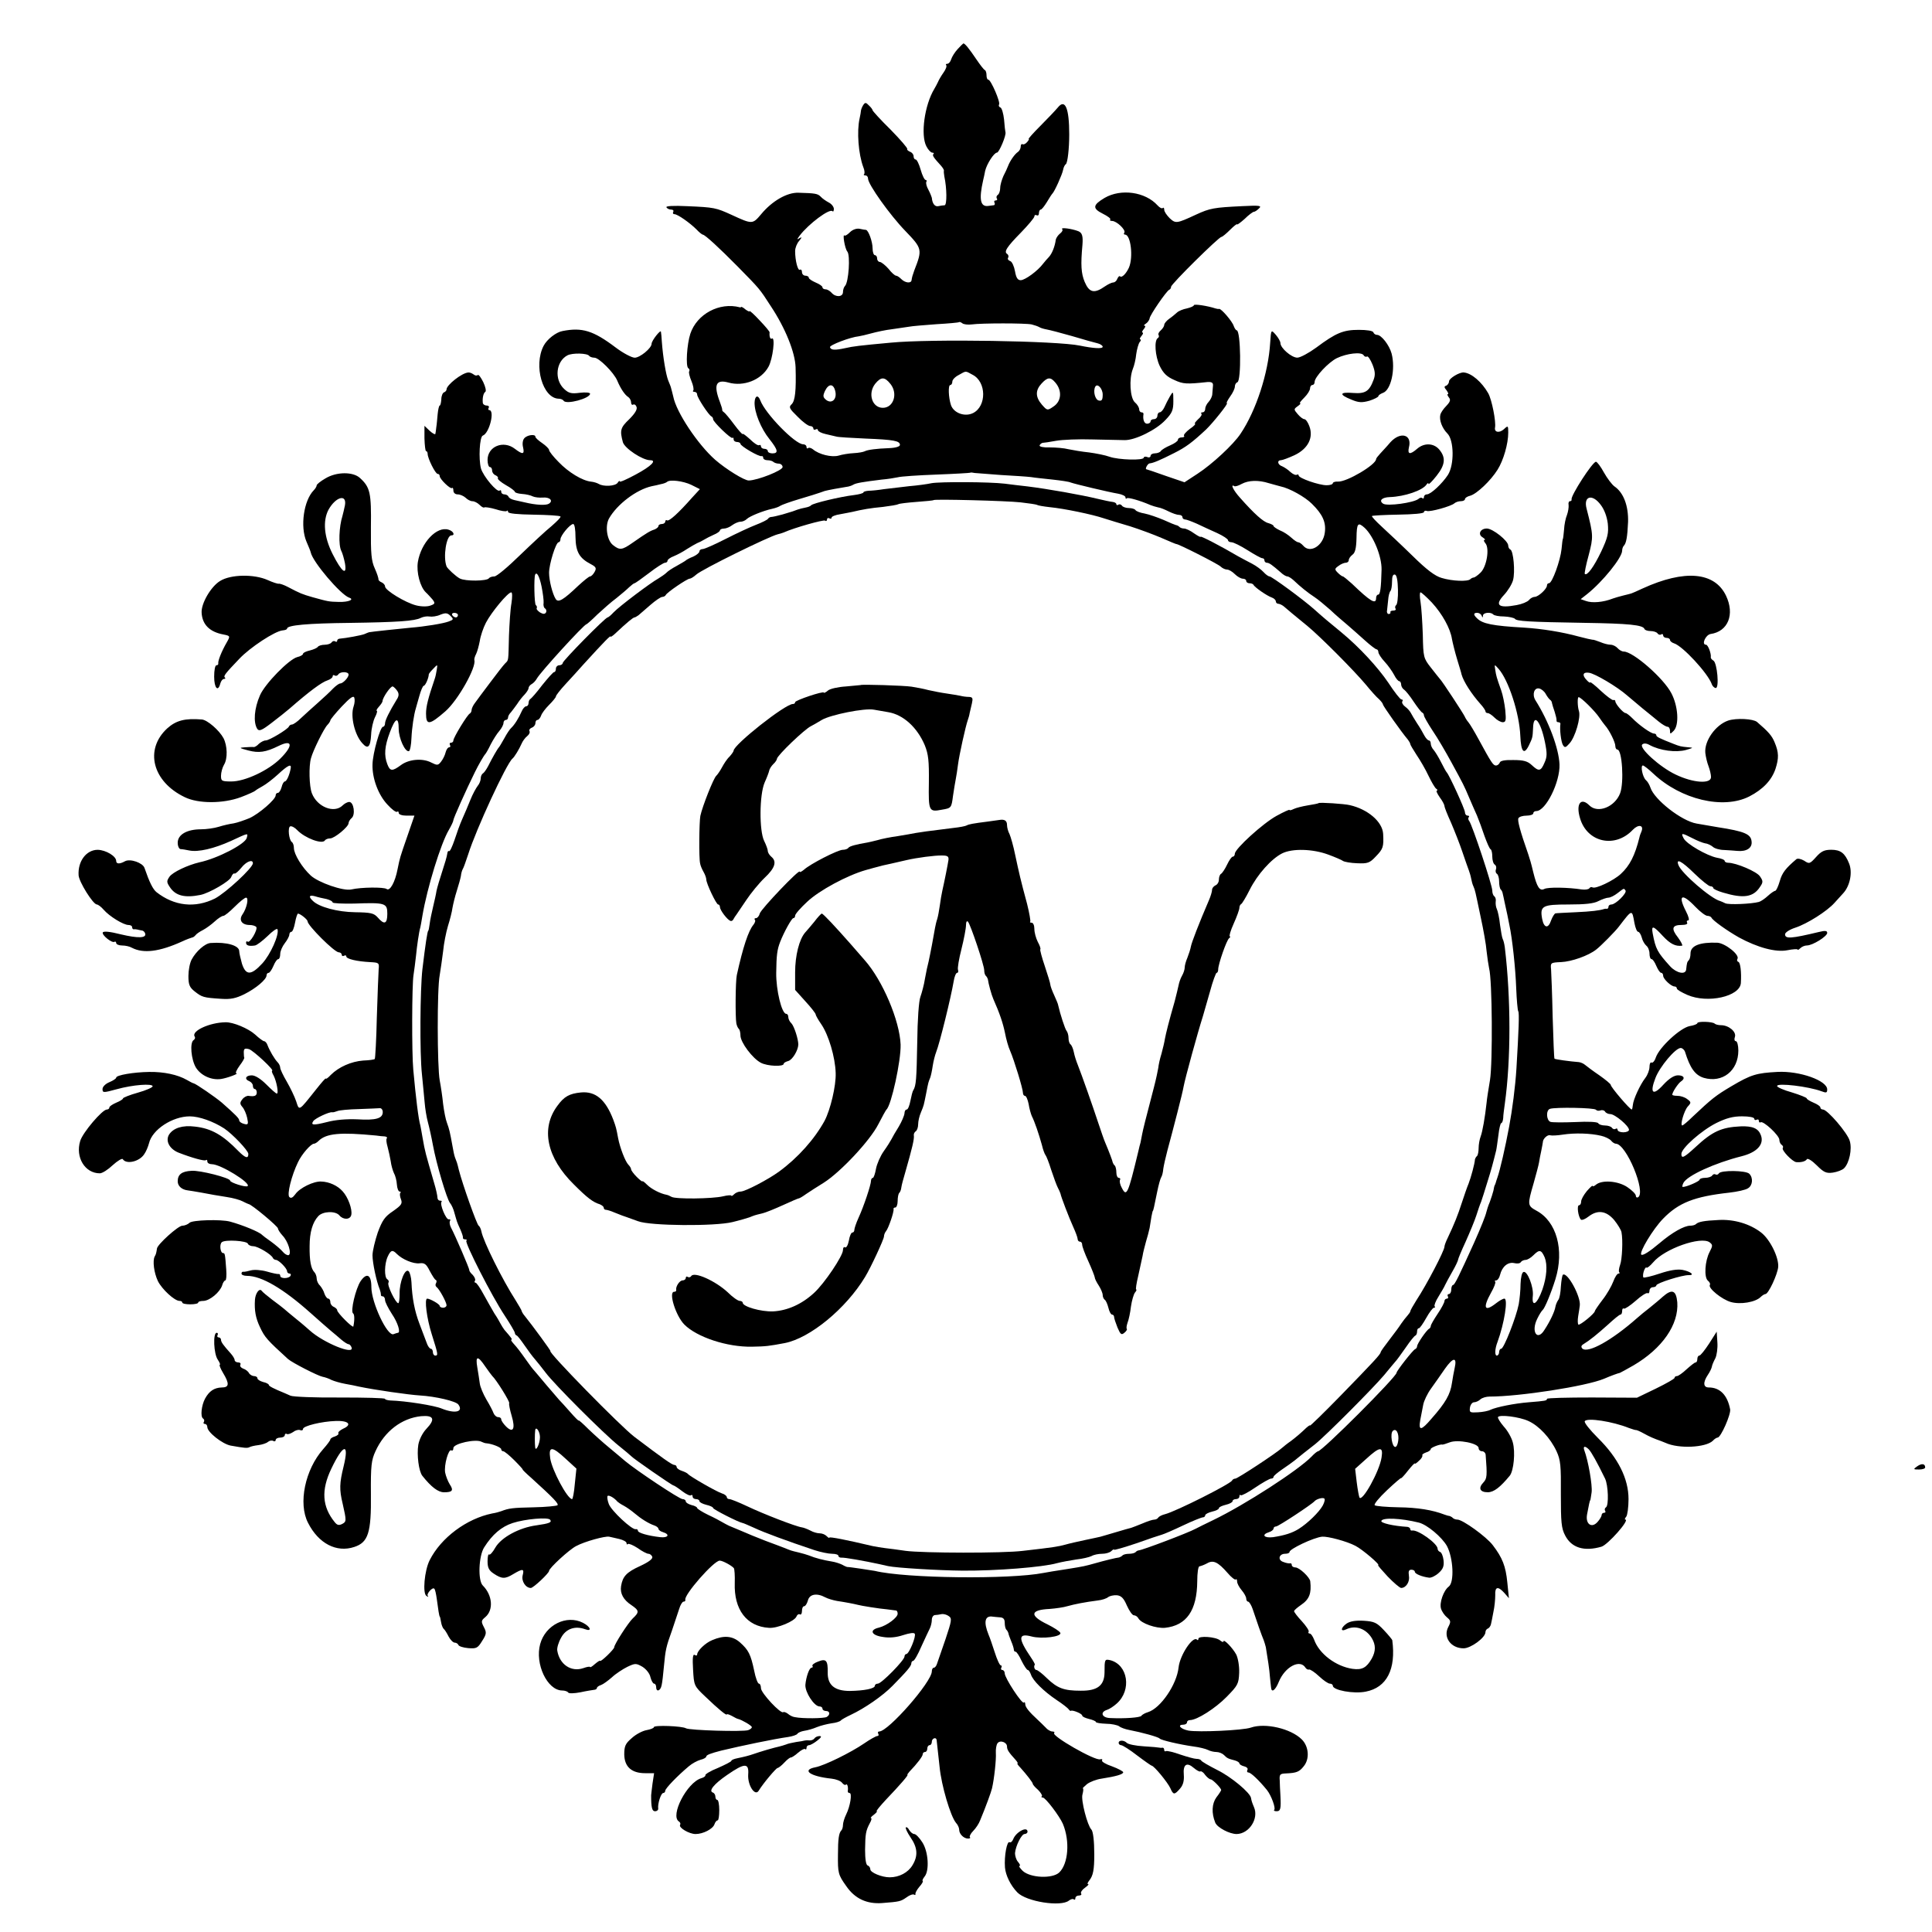 <?xml version="1.0" standalone="no"?>
<!DOCTYPE svg PUBLIC "-//W3C//DTD SVG 20010904//EN"
 "http://www.w3.org/TR/2001/REC-SVG-20010904/DTD/svg10.dtd">
<svg version="1.0" xmlns="http://www.w3.org/2000/svg"
 width="848pt" height="848pt" viewBox="0 0 848 848"
 preserveAspectRatio="xMidYMid meet">
<g transform="translate(0,848) scale(0.1,-0.1)"
fill="#000000" stroke="none">
<path d="M4203 8264 c-12 -13 -24 -32 -28 -44 -3 -11 -11 -20 -17 -20 -6 0 -8
-3 -5 -6 4 -4 -2 -19 -12 -33 -10 -14 -21 -33 -24 -41 -4 -8 -11 -22 -16 -30
-43 -71 -61 -202 -35 -252 8 -16 20 -28 26 -28 6 0 9 -3 5 -6 -6 -6 1 -16 33
-51 8 -9 14 -19 13 -22 -1 -3 0 -15 2 -26 11 -50 12 -125 1 -126 -6 0 -19 -2
-28 -4 -15 -3 -26 12 -28 37 -1 4 -7 20 -15 35 -8 14 -12 30 -9 35 3 4 1 8 -3
8 -5 0 -15 20 -22 45 -7 25 -17 45 -22 45 -5 0 -9 6 -9 14 0 8 -7 17 -16 20
-9 4 -14 9 -12 12 3 3 -30 41 -73 85 -44 43 -79 82 -79 85 0 3 -7 13 -16 21
-13 14 -17 14 -25 2 -5 -8 -9 -18 -10 -24 0 -5 -3 -21 -6 -35 -13 -57 -5 -157
16 -213 6 -14 7 -28 4 -31 -4 -3 -1 -6 5 -6 7 0 12 -6 12 -14 0 -25 96 -160
164 -230 74 -77 75 -81 39 -173 -8 -22 -10 -30 -12 -43 -2 -15 -28 -12 -45 5
-8 8 -18 15 -23 15 -5 0 -20 13 -33 30 -14 16 -31 29 -37 30 -7 0 -13 7 -13
15 0 8 -4 15 -10 15 -5 0 -10 13 -10 30 0 29 -18 79 -29 81 -3 0 -16 2 -29 5
-13 2 -30 -4 -41 -15 -11 -11 -21 -17 -24 -15 -10 11 1 -57 12 -70 14 -16 6
-135 -10 -151 -5 -5 -9 -17 -9 -27 0 -22 -32 -24 -50 -3 -7 8 -19 15 -26 15
-8 0 -14 4 -14 9 0 5 -13 14 -30 21 -16 7 -30 16 -30 21 0 5 -7 9 -15 9 -8 0
-15 7 -15 16 0 8 -4 13 -9 10 -9 -6 -21 40 -21 82 0 14 8 34 18 45 12 15 13
18 2 12 -13 -8 -13 -7 0 11 40 52 131 120 144 107 3 -4 6 1 6 10 0 9 -10 22
-22 28 -13 7 -29 18 -36 26 -13 13 -23 15 -97 17 -50 2 -116 -36 -164 -94 -38
-45 -39 -45 -130 -3 -68 31 -76 33 -194 38 -61 3 -96 1 -92 -5 4 -6 13 -10 21
-10 8 0 12 -4 9 -10 -3 -5 -1 -10 5 -10 14 0 68 -38 97 -67 12 -13 25 -23 28
-23 9 0 72 -58 153 -140 98 -100 95 -96 146 -175 63 -95 106 -202 108 -267 3
-102 -2 -147 -17 -162 -14 -13 -11 -19 26 -55 22 -23 47 -41 55 -41 8 0 14 -5
14 -11 0 -5 5 -7 10 -4 6 3 10 2 10 -3 0 -5 15 -13 33 -17 17 -4 39 -9 47 -11
8 -3 66 -6 129 -9 125 -5 151 -10 151 -28 0 -7 -19 -13 -48 -14 -54 -2 -94 -7
-107 -14 -6 -3 -27 -7 -48 -8 -21 -1 -51 -6 -67 -11 -30 -8 -85 5 -112 28 -8
6 -18 9 -21 5 -4 -3 -7 -1 -7 5 0 7 -7 12 -15 12 -35 0 -166 134 -188 193 -10
26 -24 20 -25 -10 -1 -43 28 -114 65 -160 38 -48 41 -63 13 -63 -11 0 -20 5
-20 10 0 6 -7 10 -15 10 -8 0 -15 5 -15 11 0 5 -4 8 -8 5 -5 -3 -23 9 -40 26
-18 16 -32 27 -32 23 0 -4 -17 14 -37 41 -20 27 -41 52 -46 55 -5 3 -8 8 -7
10 1 2 -4 18 -10 34 -29 76 -18 101 37 86 67 -19 144 11 176 69 19 34 31 134
15 124 -7 -5 -12 9 -10 27 1 3 -19 27 -44 53 -24 26 -44 44 -44 40 0 -3 -7 0
-17 7 -9 8 -18 13 -20 12 -1 -2 -4 -3 -5 -2 -90 24 -189 -29 -218 -116 -15
-46 -21 -143 -9 -151 5 -3 7 -9 4 -14 -3 -4 2 -24 10 -43 8 -19 11 -37 8 -41
-4 -3 -1 -6 5 -6 7 0 12 -5 12 -12 0 -13 51 -91 63 -96 4 -2 7 -7 7 -12 0 -12
79 -88 85 -82 3 3 5 0 5 -6 0 -7 7 -12 15 -12 8 0 15 -4 15 -8 0 -10 82 -58
93 -54 4 1 7 -2 7 -8 0 -5 8 -10 18 -10 10 0 22 -3 26 -7 4 -4 15 -8 24 -8 9
0 17 -7 17 -15 0 -15 -109 -58 -148 -59 -19 -1 -101 50 -148 91 -76 67 -171
209 -184 278 -2 8 -4 17 -5 20 -1 3 -3 10 -4 15 -1 6 -7 21 -13 35 -10 25 -23
102 -28 170 -1 19 -3 39 -4 44 -1 11 -41 -39 -41 -53 0 -19 -51 -61 -74 -61
-13 0 -51 20 -84 45 -98 74 -147 89 -233 72 -28 -5 -68 -36 -83 -65 -45 -87
-4 -230 66 -232 9 0 19 -4 22 -9 11 -18 116 10 116 31 0 5 -20 7 -45 4 -37 -5
-49 -2 -69 17 -44 41 -36 120 14 147 22 12 89 10 96 -2 3 -4 13 -8 23 -8 20 0
85 -65 100 -100 15 -36 34 -64 49 -73 6 -4 12 -15 12 -23 0 -8 4 -13 9 -10 5
3 12 -1 15 -10 4 -11 -7 -29 -32 -54 -39 -37 -42 -49 -28 -101 8 -27 86 -79
120 -79 30 0 5 -26 -64 -63 -39 -21 -70 -35 -70 -30 0 4 -4 2 -9 -6 -10 -15
-62 -18 -83 -5 -7 4 -22 9 -34 10 -38 4 -99 41 -142 86 -23 23 -42 47 -42 53
0 5 -14 19 -30 30 -16 11 -30 23 -30 28 0 13 -37 8 -49 -7 -7 -8 -9 -25 -5
-40 7 -31 -2 -32 -36 -6 -50 39 -120 11 -120 -49 0 -17 5 -31 10 -31 6 0 10
-7 10 -15 0 -9 7 -18 15 -21 8 -4 13 -9 10 -13 -2 -4 14 -18 35 -30 22 -12 40
-26 40 -30 0 -3 14 -8 31 -9 17 -1 39 -6 48 -11 9 -4 28 -6 43 -5 31 3 48 -14
27 -27 -13 -8 -56 -6 -106 6 -13 3 -33 7 -45 10 -13 3 -24 9 -26 15 -2 5 -10
10 -18 10 -8 0 -14 5 -14 12 0 6 -3 8 -7 5 -10 -11 -72 62 -82 97 -11 42 -6
139 8 144 29 10 54 112 28 112 -4 0 -5 5 -2 10 3 6 -1 10 -9 10 -9 0 -17 6
-17 13 -2 21 3 42 11 47 5 3 1 22 -9 43 -10 20 -20 34 -24 31 -4 -4 -12 -3
-19 3 -7 5 -17 9 -23 8 -28 -2 -95 -55 -95 -74 0 -5 -5 -11 -11 -13 -6 -2 -12
-16 -12 -31 -1 -15 -4 -27 -7 -27 -3 0 -7 -17 -9 -37 -2 -21 -4 -47 -6 -58 -1
-11 -3 -24 -4 -29 0 -5 -12 1 -25 13 l-23 22 0 -55 c1 -31 4 -56 7 -56 4 0 7
-6 7 -12 0 -20 34 -88 44 -88 5 0 9 -4 9 -10 0 -13 48 -59 54 -52 3 3 6 -2 6
-11 0 -10 8 -17 19 -17 11 0 26 -7 35 -15 8 -8 21 -15 30 -15 8 0 22 -7 31
-16 9 -9 18 -14 21 -11 3 2 25 -1 49 -8 24 -8 46 -11 49 -8 3 4 6 2 6 -4 0 -7
42 -11 112 -12 62 -1 115 -4 118 -8 3 -3 -15 -21 -39 -42 -25 -20 -87 -78
-139 -128 -52 -51 -102 -93 -112 -93 -11 0 -21 -4 -24 -8 -8 -13 -104 -14
-128 -1 -17 9 -54 43 -58 53 -16 41 -1 136 21 136 18 0 9 19 -12 25 -52 17
-121 -57 -135 -142 -7 -45 10 -109 35 -133 9 -8 22 -23 30 -32 12 -16 10 -19
-10 -26 -13 -5 -40 -5 -63 1 -47 12 -136 66 -136 83 0 7 -7 14 -15 18 -8 3
-14 9 -14 13 1 4 -6 26 -16 48 -15 33 -18 64 -17 181 2 150 -3 175 -48 216
-30 28 -103 28 -152 -2 -21 -12 -38 -26 -38 -30 0 -5 -6 -15 -13 -22 -44 -45
-60 -159 -32 -225 9 -21 18 -42 19 -48 9 -42 130 -184 168 -198 25 -8 -1 -20
-44 -19 -46 1 -48 2 -117 21 -45 13 -53 16 -108 45 -17 9 -35 15 -40 14 -4 -1
-26 6 -48 16 -60 27 -163 25 -209 -4 -41 -25 -84 -100 -81 -140 3 -52 36 -84
96 -95 30 -6 30 -7 14 -35 -23 -40 -39 -81 -37 -92 1 -5 -3 -8 -8 -8 -6 0 -10
-22 -10 -50 0 -50 17 -69 27 -30 3 11 10 20 16 20 6 0 8 3 4 6 -7 7 1 17 63
82 48 51 157 122 190 125 11 1 20 4 20 8 0 15 91 23 275 25 210 3 285 8 312
22 10 5 27 8 38 6 11 -2 33 1 48 8 23 9 31 8 44 -5 15 -15 14 -17 -8 -25 -24
-9 -104 -22 -166 -27 -42 -4 -176 -18 -183 -20 -3 -1 -12 -4 -20 -8 -15 -6
-82 -18 -107 -20 -7 0 -13 -4 -13 -9 0 -5 -4 -7 -9 -3 -5 3 -12 1 -16 -5 -3
-5 -17 -10 -30 -10 -13 0 -26 -4 -30 -9 -3 -5 -19 -12 -35 -16 -17 -4 -30 -10
-30 -15 0 -4 -11 -11 -25 -14 -36 -9 -142 -117 -164 -168 -25 -57 -30 -118
-12 -147 8 -12 20 -7 63 26 29 22 64 50 78 62 87 76 142 117 168 125 12 4 22
12 22 17 0 6 4 8 9 4 5 -3 12 -1 16 5 8 13 45 13 45 -1 0 -13 -25 -39 -37 -39
-5 0 -19 -10 -31 -22 -12 -13 -42 -41 -67 -63 -25 -22 -58 -52 -74 -67 -16
-16 -34 -28 -39 -28 -6 0 -12 -4 -14 -9 -5 -12 -86 -61 -102 -61 -8 0 -21 -7
-30 -15 -8 -9 -19 -15 -23 -14 -4 1 -21 0 -38 -1 -27 -2 -26 -3 15 -14 46 -12
76 -8 133 20 61 30 65 2 8 -55 -53 -53 -156 -101 -215 -101 -43 0 -46 2 -46
25 0 14 6 36 13 48 17 27 15 84 -2 117 -19 35 -71 80 -95 82 -74 6 -113 -4
-152 -39 -101 -93 -65 -234 77 -302 59 -29 168 -29 246 0 32 12 60 25 63 28 3
3 17 12 32 20 15 8 45 31 68 52 43 40 60 48 56 27 -5 -29 -18 -58 -26 -58 -4
0 -11 -11 -14 -25 -4 -14 -11 -25 -16 -25 -6 0 -10 -5 -10 -11 0 -18 -73 -81
-115 -100 -22 -9 -53 -20 -70 -23 -16 -2 -46 -9 -65 -15 -19 -6 -54 -11 -78
-11 -61 0 -102 -23 -102 -59 0 -15 6 -28 13 -28 6 0 24 -3 38 -6 39 -8 108 8
183 42 78 36 75 36 69 13 -7 -27 -128 -90 -208 -107 -51 -12 -117 -43 -131
-63 -13 -19 -13 -24 1 -45 25 -39 66 -49 135 -35 39 8 130 61 135 79 4 10 10
17 14 15 3 -3 17 9 30 25 22 28 51 39 51 20 0 -20 -119 -130 -167 -155 -87
-43 -178 -33 -256 28 -16 13 -31 43 -53 107 -8 22 -62 41 -85 29 -23 -13 -39
-13 -39 1 0 21 -45 48 -81 49 -50 0 -88 -50 -84 -112 2 -29 63 -127 80 -128 5
0 19 -10 30 -23 25 -29 87 -67 109 -67 9 0 16 -4 16 -10 0 -5 3 -9 7 -9 5 1
11 0 16 -1 4 -1 12 -3 19 -4 6 0 13 -6 15 -13 7 -21 -31 -22 -107 -4 -47 12
-76 15 -79 8 -4 -12 40 -47 51 -41 4 3 8 0 8 -5 0 -6 12 -11 26 -11 14 0 33
-4 43 -10 50 -26 120 -18 221 28 19 9 39 16 43 17 4 0 11 5 15 10 4 6 19 16
33 23 15 8 38 25 52 38 14 13 31 24 37 24 6 0 28 18 50 40 22 22 44 40 50 40
13 0 3 -47 -16 -74 -17 -25 -2 -46 32 -46 12 0 25 -4 29 -9 7 -12 -29 -73 -38
-64 -4 3 -7 1 -7 -5 0 -12 13 -16 39 -12 8 1 33 20 55 41 22 22 42 36 44 30 8
-24 -31 -111 -67 -150 -49 -53 -72 -53 -89 -1 -6 22 -12 47 -12 55 0 25 -55
41 -125 36 -25 -1 -65 -37 -84 -73 -8 -15 -14 -47 -14 -72 0 -38 5 -50 28 -68
32 -25 38 -27 115 -32 43 -3 65 2 102 20 52 26 98 65 98 83 0 6 4 11 9 11 5 0
14 14 21 30 7 17 16 30 21 30 5 0 9 10 9 23 0 12 9 33 20 47 11 14 20 31 20
38 0 6 4 12 9 12 5 0 12 18 16 40 4 22 10 40 13 40 11 -1 42 -26 42 -34 0 -18
118 -136 137 -136 7 0 13 -5 13 -11 0 -5 5 -7 10 -4 6 3 10 2 10 -3 0 -11 46
-22 105 -25 38 -2 40 -3 37 -32 -1 -16 -5 -111 -8 -210 -2 -98 -7 -181 -9
-183 -2 -3 -25 -6 -51 -7 -52 -4 -107 -28 -142 -63 -12 -13 -22 -20 -22 -16 0
4 -19 -18 -42 -47 -78 -98 -74 -96 -88 -53 -7 21 -26 60 -41 86 -16 27 -29 55
-29 61 0 7 -5 18 -11 24 -14 14 -36 52 -45 76 -3 9 -10 17 -15 17 -4 0 -22 13
-39 29 -30 27 -97 55 -130 54 -70 -1 -150 -38 -136 -62 4 -5 2 -12 -4 -16 -18
-11 -11 -86 10 -121 22 -35 68 -56 110 -50 27 4 81 24 67 25 -5 1 2 16 15 34
13 17 22 33 20 35 -1 1 -2 11 -2 23 0 16 4 19 23 14 19 -6 115 -95 101 -95 -2
0 0 -10 7 -21 13 -26 23 -79 14 -79 -4 0 -24 18 -46 40 -25 25 -49 40 -64 40
-27 0 -34 -17 -10 -26 8 -4 15 -12 15 -20 0 -8 4 -14 8 -14 5 0 9 -7 9 -15 0
-15 -10 -19 -36 -15 -8 1 -21 -6 -28 -16 -11 -14 -10 -20 1 -33 8 -9 17 -30
21 -48 6 -28 4 -31 -14 -26 -12 3 -21 10 -21 15 0 9 -16 25 -76 78 -28 24
-114 83 -124 85 -3 0 -16 7 -30 15 -40 23 -101 36 -165 35 -69 -1 -145 -14
-145 -25 0 -4 -13 -13 -30 -20 -17 -7 -30 -20 -30 -30 0 -17 3 -17 62 -1 72
20 158 26 158 13 0 -5 -29 -18 -65 -28 -36 -10 -65 -22 -65 -25 0 -4 -13 -12
-30 -19 -16 -7 -30 -16 -30 -21 0 -5 -5 -9 -11 -9 -20 0 -106 -101 -117 -138
-22 -72 21 -142 86 -142 11 0 36 16 57 36 21 19 41 31 44 26 15 -24 73 -11 94
22 8 11 17 33 21 48 14 60 103 118 179 118 41 0 103 -22 151 -53 36 -24 106
-97 106 -112 0 -22 -13 -18 -43 12 -69 71 -119 100 -191 108 -55 7 -95 -6
-114 -35 -17 -28 2 -63 41 -79 59 -23 116 -39 121 -33 4 3 6 0 6 -6 0 -7 9
-12 20 -12 38 0 171 -82 157 -96 -7 -7 -77 15 -77 24 0 12 -133 46 -169 43
-43 -2 -61 -16 -61 -46 0 -21 18 -37 45 -40 11 -1 107 -18 115 -20 3 0 28 -5
55 -9 28 -4 59 -13 70 -19 11 -6 23 -11 26 -12 12 0 129 -98 129 -107 0 -5 9
-19 20 -31 25 -26 41 -80 27 -86 -6 -2 -18 5 -26 15 -9 11 -32 30 -51 44 -19
13 -37 27 -40 30 -12 13 -85 43 -140 58 -41 11 -166 7 -178 -5 -7 -7 -22 -13
-32 -13 -18 0 -109 -82 -111 -100 -3 -19 -4 -25 -10 -35 -10 -19 -3 -72 14
-108 18 -36 73 -87 95 -87 7 0 12 -3 12 -7 0 -5 16 -8 35 -8 19 0 35 3 35 8 0
4 10 7 23 7 28 1 72 38 82 68 3 12 10 22 14 22 4 0 6 21 4 47 -5 70 -6 73 -14
73 -12 0 -17 39 -5 48 15 12 110 6 114 -7 2 -6 13 -11 24 -11 19 0 80 -36 86
-52 2 -4 8 -8 13 -8 12 0 49 -37 49 -50 0 -5 5 -10 11 -10 5 0 7 -4 4 -10 -8
-13 -45 -13 -45 0 0 5 -3 9 -7 8 -5 -1 -28 4 -52 11 -25 7 -55 9 -70 5 -14 -4
-29 -7 -33 -6 -5 1 -8 -3 -8 -8 0 -6 11 -10 24 -10 64 0 159 -56 278 -162 37
-33 78 -69 90 -79 13 -11 34 -28 46 -39 13 -11 27 -20 32 -20 4 0 10 -6 13
-14 14 -36 -123 20 -183 74 -9 8 -35 31 -59 50 -24 19 -48 40 -54 45 -7 6 -30
24 -52 40 -22 17 -43 34 -47 40 -10 12 -27 -12 -29 -40 -3 -47 3 -80 22 -120
21 -45 31 -56 123 -140 18 -16 131 -74 152 -78 11 -2 28 -8 39 -14 11 -5 38
-13 60 -17 22 -4 49 -9 60 -12 72 -15 219 -36 268 -39 68 -4 159 -25 169 -40
23 -32 -14 -41 -72 -18 -32 14 -159 34 -227 36 -13 1 -23 4 -23 7 0 4 -89 6
-197 6 -109 -1 -207 3 -218 8 -11 5 -22 10 -25 11 -49 20 -70 31 -70 36 0 4
-11 10 -25 13 -14 4 -25 11 -25 16 0 6 -7 10 -15 10 -7 0 -18 6 -22 13 -4 8
-16 17 -26 20 -10 4 -15 11 -12 17 3 5 -1 10 -9 10 -9 0 -16 5 -16 10 0 6 -8
19 -17 29 -33 37 -43 50 -43 61 0 5 -5 10 -11 10 -5 0 -7 5 -4 10 3 6 1 10 -4
10 -17 0 -13 -93 5 -118 8 -12 12 -22 9 -22 -4 0 2 -16 14 -36 29 -48 27 -64
-6 -64 -33 -1 -55 -16 -73 -49 -16 -30 -21 -79 -9 -87 5 -3 7 -10 4 -15 -4 -5
-1 -9 4 -9 6 0 11 -6 11 -14 0 -22 66 -74 102 -81 62 -11 73 -12 83 -7 5 3 22
7 39 9 16 2 35 8 42 14 7 6 18 8 24 4 5 -3 10 -1 10 4 0 6 9 11 20 11 11 0 20
5 20 11 0 5 4 8 9 5 4 -3 16 1 27 8 10 8 24 12 31 9 7 -3 13 -1 13 5 0 13 81
33 144 35 56 2 73 -16 32 -34 -14 -7 -23 -15 -21 -20 3 -4 -4 -10 -15 -14 -11
-3 -20 -9 -20 -13 0 -4 -14 -23 -31 -42 -80 -90 -111 -239 -67 -324 46 -91
125 -132 203 -106 61 20 75 62 73 231 -1 126 2 150 20 189 40 88 115 145 200
154 56 5 64 -13 24 -55 -18 -19 -32 -48 -36 -71 -7 -44 2 -116 18 -136 39 -49
69 -72 95 -72 37 0 43 8 25 35 -8 13 -17 36 -20 51 -6 33 15 106 27 98 5 -3 9
1 9 10 0 20 100 42 125 27 6 -3 15 -6 20 -6 25 -2 65 -18 65 -26 0 -5 4 -9 9
-9 5 0 27 -18 49 -40 22 -22 38 -40 36 -40 -2 0 15 -17 38 -37 98 -89 121
-113 115 -120 -4 -3 -51 -8 -105 -9 -93 -2 -108 -4 -142 -17 -8 -3 -26 -8 -40
-10 -112 -23 -224 -106 -274 -205 -23 -45 -32 -147 -14 -157 7 -5 10 -5 6 0
-8 8 20 40 28 32 4 -3 8 -23 11 -44 6 -46 11 -78 13 -78 1 0 4 -11 6 -25 2
-13 8 -27 12 -30 4 -3 13 -17 21 -33 8 -15 20 -27 27 -27 7 0 14 -5 16 -10 2
-6 21 -12 43 -14 36 -3 42 0 61 31 20 31 20 38 8 61 -13 25 -12 29 6 44 37 31
32 96 -11 139 -22 22 -18 129 6 167 36 57 76 91 125 107 55 18 158 27 165 14
8 -11 -4 -16 -60 -24 -76 -10 -155 -53 -181 -98 -11 -20 -24 -34 -27 -30 -4 3
-7 -10 -7 -30 0 -28 6 -40 27 -54 36 -24 50 -24 86 -2 42 25 49 24 41 -6 -6
-25 13 -55 36 -55 11 0 80 65 80 75 0 12 89 94 119 109 37 20 128 45 145 41 6
-1 26 -6 44 -10 17 -4 32 -12 32 -18 0 -6 3 -8 6 -4 4 3 23 -5 43 -18 19 -14
41 -25 47 -25 7 0 14 -6 17 -13 3 -9 -15 -23 -54 -41 -59 -27 -76 -45 -83 -88
-5 -32 10 -60 45 -83 35 -24 36 -31 6 -59 -20 -19 -81 -114 -81 -126 1 -8 -59
-66 -62 -60 -1 3 -11 -4 -23 -14 -12 -11 -21 -16 -21 -13 0 3 -14 1 -30 -5
-53 -18 -104 16 -114 77 -2 11 5 36 17 57 21 39 61 53 105 37 32 -12 24 11 -9
28 -72 37 -165 -9 -188 -93 -24 -87 31 -203 96 -204 12 0 24 -4 27 -9 3 -5 26
-4 53 1 27 6 54 10 61 11 6 0 12 4 12 8 0 4 8 10 18 13 9 3 31 19 48 34 17 16
48 36 68 46 34 16 38 16 66 0 17 -11 32 -30 35 -46 4 -15 11 -28 16 -28 5 0 9
-7 9 -15 0 -23 19 -18 24 8 3 12 7 49 10 82 7 74 9 85 36 160 11 33 25 75 31
93 5 17 14 32 19 32 6 0 9 3 8 8 -7 21 125 172 151 172 13 0 53 -22 62 -33 3
-4 5 -34 4 -65 -4 -117 52 -191 150 -197 36 -3 113 29 121 50 3 8 10 12 15 9
5 -3 9 4 9 15 0 12 4 21 10 21 5 0 12 11 16 25 7 28 39 34 76 14 11 -6 35 -13
52 -16 34 -5 76 -13 91 -17 14 -4 94 -17 130 -20 17 -2 33 -4 38 -5 4 0 7 -7
7 -14 0 -17 -47 -52 -82 -61 -44 -10 -34 -34 17 -41 29 -5 59 -2 89 8 28 9 48
12 51 6 7 -11 -25 -89 -37 -89 -4 0 -8 -5 -8 -11 0 -16 -101 -119 -117 -119
-7 0 -13 -4 -13 -9 0 -13 -47 -22 -110 -23 -67 0 -98 26 -97 81 1 53 -7 62
-42 48 -17 -6 -28 -15 -25 -19 3 -4 1 -8 -4 -8 -10 0 -24 -41 -27 -75 -2 -33
39 -95 62 -95 7 0 13 -4 13 -10 0 -5 7 -10 15 -10 18 0 20 -16 4 -26 -11 -7
-107 -8 -140 -1 -10 1 -23 8 -31 15 -8 6 -17 9 -20 7 -10 -10 -98 84 -98 105
0 11 -4 20 -9 20 -5 0 -15 26 -21 58 -15 71 -25 90 -62 123 -33 29 -71 32
-122 10 -30 -12 -66 -47 -66 -63 0 -5 -5 -6 -11 -2 -8 5 -10 -14 -7 -64 4 -70
4 -72 54 -119 56 -54 94 -85 94 -78 0 3 10 0 23 -7 12 -7 24 -13 27 -13 16 -4
60 -29 60 -36 0 -4 -7 -10 -16 -13 -22 -8 -257 -1 -273 8 -16 10 -141 15 -141
5 0 -4 -15 -10 -32 -13 -18 -3 -48 -19 -65 -35 -28 -24 -33 -35 -33 -72 1 -54
32 -82 92 -82 l39 0 -7 -46 c-3 -25 -6 -48 -6 -51 0 -54 4 -70 17 -70 9 0 15
6 14 12 -3 20 12 68 22 68 5 0 9 5 9 10 0 10 53 65 103 107 15 13 38 25 52 29
14 3 25 10 25 14 0 7 19 14 65 26 92 22 231 51 295 60 19 3 37 9 40 14 3 5 17
11 30 13 14 2 39 9 55 16 17 7 46 14 65 17 19 2 37 8 40 12 3 4 23 15 44 25
60 28 140 83 183 127 62 63 83 87 83 99 0 6 4 11 8 11 5 0 21 28 36 63 16 34
32 70 37 79 5 10 9 27 9 38 0 11 6 20 13 21 6 0 20 2 29 4 9 2 24 -2 33 -9 14
-10 12 -20 -15 -101 -17 -50 -34 -98 -37 -107 -3 -10 -9 -18 -14 -18 -5 0 -9
-7 -9 -16 0 -46 -191 -264 -231 -264 -6 0 -7 -5 -4 -10 3 -6 1 -10 -5 -10 -5
0 -32 -15 -58 -33 -57 -39 -172 -96 -213 -104 -62 -12 -24 -40 71 -50 19 -2
40 -10 46 -18 6 -8 14 -12 17 -8 6 6 11 -12 8 -29 0 -5 3 -8 8 -8 12 0 3 -58
-15 -94 -8 -16 -14 -37 -14 -46 0 -9 -3 -20 -7 -24 -11 -11 -15 -37 -15 -106
-1 -81 1 -89 36 -138 38 -56 91 -80 158 -75 77 6 81 7 107 25 13 10 28 15 33
12 5 -3 7 -2 6 3 -1 4 6 18 17 31 11 12 18 24 15 26 -3 2 1 10 8 19 22 26 17
110 -10 151 -12 19 -28 36 -35 36 -7 0 -16 8 -22 17 -5 10 -12 15 -15 12 -3
-3 6 -22 20 -43 32 -46 34 -82 9 -123 -19 -32 -58 -53 -100 -53 -35 0 -85 21
-85 35 0 7 -5 15 -12 17 -7 3 -11 28 -11 69 1 70 3 83 21 117 7 12 9 22 5 22
-4 0 2 7 13 15 10 8 16 15 12 15 -4 0 14 22 40 50 63 66 101 110 95 110 -2 0
2 6 9 14 33 34 58 67 58 76 0 6 5 10 10 10 6 0 10 7 10 15 0 8 5 15 10 15 6 0
10 7 10 15 0 15 19 22 21 8 3 -25 8 -75 13 -118 8 -83 48 -217 72 -246 8 -8
14 -22 14 -30 0 -19 20 -39 39 -39 8 0 12 3 8 6 -3 3 3 16 15 28 11 11 25 32
30 46 24 57 49 126 52 140 10 42 19 129 17 155 -1 17 2 36 7 43 11 16 42 5 42
-14 0 -14 7 -25 38 -59 7 -8 11 -15 8 -15 -3 0 2 -8 12 -18 28 -31 56 -67 55
-72 0 -3 10 -15 23 -26 12 -12 20 -25 17 -28 -4 -3 -2 -6 4 -6 12 0 73 -81 88
-115 32 -76 24 -176 -16 -214 -30 -28 -126 -24 -160 7 -12 12 -19 22 -14 22 4
0 2 8 -7 18 -8 9 -13 27 -13 38 3 33 29 84 42 84 7 0 13 5 13 10 0 26 -51 -1
-63 -33 -4 -10 -11 -16 -16 -13 -11 7 -24 -60 -20 -111 3 -34 24 -78 54 -109
39 -41 192 -65 227 -36 8 6 18 9 21 5 4 -3 7 -1 7 5 0 7 7 12 16 12 8 0 13 4
9 9 -3 5 5 17 17 25 12 9 19 16 14 16 -5 0 -2 7 5 16 17 21 22 47 22 114 0 59
-5 102 -13 110 -17 17 -46 128 -39 153 4 15 5 27 2 27 -3 0 5 8 18 19 13 10
42 21 64 24 64 10 95 19 95 28 0 4 -22 16 -49 26 -27 9 -47 21 -44 26 3 5 0 7
-8 5 -22 -8 -215 103 -202 115 3 4 0 7 -8 7 -8 0 -22 8 -30 18 -9 9 -25 25
-35 34 -37 34 -54 55 -54 68 0 7 -3 11 -6 7 -8 -8 -84 108 -84 128 0 8 -5 15
-11 15 -5 0 -7 5 -4 10 3 6 2 10 -2 10 -5 0 -17 26 -27 58 -10 31 -22 66 -27
77 -23 57 -16 85 19 79 6 -1 21 -2 32 -3 14 -1 20 -8 20 -24 0 -13 3 -27 8
-31 4 -4 7 -11 8 -14 0 -4 6 -20 12 -35 7 -16 12 -33 12 -38 0 -5 3 -9 8 -9 4
0 16 -18 26 -40 11 -22 23 -40 27 -40 4 0 10 -9 14 -20 8 -26 55 -73 113 -112
26 -17 50 -36 53 -41 3 -5 8 -8 10 -6 8 4 49 -13 49 -21 0 -5 14 -11 30 -15
17 -4 30 -10 30 -13 0 -4 20 -7 45 -8 24 0 50 -6 57 -11 7 -6 27 -13 43 -16
57 -11 130 -31 135 -38 6 -7 86 -26 150 -35 24 -3 52 -10 62 -15 9 -5 26 -9
37 -9 11 0 26 -6 33 -13 14 -14 17 -16 48 -24 11 -3 20 -9 20 -13 0 -4 9 -10
21 -13 12 -3 18 -10 14 -16 -3 -6 -1 -11 5 -11 10 0 46 -34 81 -77 19 -24 39
-79 32 -87 -4 -3 1 -6 10 -6 18 0 20 11 17 70 -1 19 -3 49 -3 65 -2 27 1 30
28 31 46 2 58 7 77 31 27 32 23 87 -8 118 -48 48 -161 74 -224 52 -34 -12
-230 -21 -274 -13 -35 7 -51 26 -21 26 8 0 15 5 15 10 0 6 6 10 13 10 31 0
112 52 161 102 49 50 53 57 55 106 1 29 -5 64 -13 80 -15 28 -56 71 -56 57 0
-4 -7 -2 -15 5 -19 16 -95 21 -95 7 0 -6 -3 -8 -6 -4 -18 18 -75 -67 -81 -122
-8 -75 -79 -179 -134 -196 -13 -4 -26 -11 -29 -16 -5 -8 -72 -13 -137 -10 -37
1 -46 26 -14 36 10 3 30 16 43 28 66 59 49 170 -29 190 -24 5 -25 5 -25 -55
-1 -56 -31 -80 -105 -79 -74 0 -102 11 -148 55 -20 20 -41 36 -46 36 -8 0 -13
16 -7 23 2 1 -6 16 -17 32 -57 84 -57 108 3 92 46 -12 133 -1 126 16 -3 7 -28
23 -56 37 -81 39 -77 64 10 68 26 2 61 7 77 12 32 9 78 18 133 25 19 2 40 9
46 15 7 5 24 9 38 8 19 -2 30 -12 44 -45 11 -24 24 -43 31 -43 7 0 16 -6 20
-14 13 -22 77 -44 116 -41 95 10 141 76 142 205 0 36 4 65 10 65 6 1 20 6 33
13 27 16 48 6 90 -42 16 -19 33 -32 36 -29 3 4 6 0 6 -9 0 -8 9 -25 20 -38 11
-13 20 -29 20 -37 0 -7 4 -13 8 -13 5 0 14 -15 20 -32 15 -46 41 -120 49 -138
3 -8 7 -22 9 -30 8 -48 16 -99 18 -130 2 -19 4 -41 5 -47 2 -25 19 -12 34 25
27 66 93 101 117 62 4 -6 11 -10 16 -8 5 1 25 -12 44 -30 19 -18 40 -32 47
-32 7 0 13 -4 13 -9 0 -20 92 -37 145 -26 92 18 133 98 116 226 -1 3 -17 23
-37 44 -31 33 -42 38 -88 41 -35 2 -60 -2 -75 -12 -26 -18 -29 -38 -3 -26 41
20 87 4 113 -38 18 -30 18 -57 0 -90 -23 -40 -42 -51 -85 -45 -73 11 -146 66
-168 128 -6 15 -14 27 -20 27 -5 0 -7 4 -4 8 3 4 -11 25 -30 46 -19 20 -34 40
-34 44 0 4 14 16 30 27 37 25 47 51 41 104 -2 18 -48 61 -65 61 -9 0 -16 5
-16 10 0 6 -3 9 -7 8 -5 -1 -18 1 -30 6 -26 8 -20 36 8 36 10 0 19 3 19 8 0
13 105 63 143 67 25 2 108 -20 146 -40 30 -15 112 -85 100 -85 -3 0 16 -22 42
-50 26 -27 53 -50 59 -50 22 0 39 28 34 54 -3 19 0 26 11 26 8 0 15 -4 15 -9
0 -9 31 -22 63 -26 9 -1 28 8 42 21 19 17 24 30 21 56 -2 18 -9 34 -15 36 -6
2 -11 8 -11 14 0 23 -87 85 -112 80 -5 -1 -8 2 -8 6 0 5 -6 9 -12 10 -64 4
-118 17 -115 26 5 16 87 12 164 -7 37 -9 102 -64 124 -103 28 -53 33 -159 8
-178 -23 -17 -42 -72 -34 -97 4 -13 16 -30 26 -38 17 -14 18 -19 6 -42 -24
-45 11 -94 67 -94 32 0 96 47 96 71 0 7 5 14 11 16 5 2 11 10 13 18 2 8 7 33
11 55 5 22 8 55 8 73 -2 38 12 41 40 10 l20 -23 -7 69 c-7 71 -21 108 -64 164
-28 37 -132 112 -155 112 -7 0 -17 3 -21 8 -4 4 -11 7 -14 8 -4 0 -14 3 -22 6
-52 20 -117 31 -202 32 -53 1 -100 5 -104 9 -5 4 20 34 54 66 34 32 62 56 62
53 0 -2 14 12 30 33 17 21 30 35 30 31 0 -3 8 2 18 12 11 9 17 20 15 24 -2 4
6 9 17 13 11 3 20 10 20 15 0 6 43 23 52 19 2 0 15 4 31 10 36 14 127 -4 127
-25 0 -8 7 -14 15 -14 8 0 16 -8 16 -17 7 -90 6 -103 -10 -120 -24 -25 -15
-43 19 -43 27 0 55 22 97 73 17 22 25 103 13 146 -5 20 -23 52 -40 70 -16 19
-27 37 -25 41 7 12 94 1 133 -17 47 -21 97 -75 124 -133 18 -39 20 -64 19
-189 0 -122 2 -149 19 -181 28 -54 83 -71 159 -49 28 8 126 119 105 119 -4 0
-2 6 4 13 5 6 10 41 10 77 0 90 -46 181 -134 268 -35 35 -62 68 -58 74 10 16
122 -1 194 -30 14 -5 27 -9 30 -9 3 1 19 -6 35 -15 25 -14 46 -23 75 -33 3 -1
12 -5 20 -8 58 -27 177 -21 208 9 7 8 17 14 21 14 14 0 59 102 55 124 -12 63
-45 96 -94 96 -24 0 -26 22 -4 55 9 13 17 30 18 37 1 7 8 23 15 36 6 12 11 44
9 70 l-3 47 -33 -52 c-19 -29 -38 -53 -43 -53 -5 0 -9 -7 -9 -15 0 -8 -3 -15
-7 -15 -5 0 -22 -14 -40 -30 -18 -17 -37 -30 -42 -30 -6 0 -11 -3 -11 -8 0 -4
-37 -25 -82 -47 l-83 -40 -197 1 c-109 0 -198 -2 -198 -6 0 -8 -6 -9 -80 -15
-63 -5 -142 -21 -168 -33 -9 -5 -34 -10 -55 -11 -35 -2 -38 -1 -35 21 2 12 10
23 18 23 8 0 21 6 28 13 8 7 26 12 40 12 131 0 422 45 502 78 30 13 63 25 70
26 3 1 30 16 60 33 126 74 199 179 192 277 -5 53 -23 60 -64 24 -14 -13 -40
-34 -57 -48 -18 -14 -43 -34 -55 -45 -112 -99 -217 -157 -241 -134 -6 7 -5 13
5 19 28 17 60 43 108 86 26 24 50 44 55 44 4 0 7 7 7 16 0 8 3 13 8 10 4 -2
27 13 51 34 24 22 48 37 53 34 4 -3 8 2 8 10 0 9 7 16 15 16 8 0 15 4 15 8 0
10 115 46 142 45 29 -1 9 16 -27 23 -23 4 -55 -1 -100 -16 -36 -12 -69 -20
-72 -17 -2 3 -2 15 2 27 4 12 9 19 12 16 3 -3 16 8 29 23 50 60 210 116 248
88 14 -11 14 -15 0 -42 -21 -40 -25 -111 -8 -126 8 -6 12 -15 9 -19 -9 -14 53
-64 92 -75 42 -12 108 -1 131 22 7 7 17 13 21 13 13 0 53 86 56 119 3 42 -36
121 -75 151 -49 38 -119 59 -187 55 -64 -3 -89 -8 -99 -18 -4 -4 -15 -7 -25
-7 -27 0 -80 -30 -134 -76 -45 -38 -75 -57 -81 -51 -10 10 51 112 96 158 68
70 137 97 290 114 35 4 72 12 82 19 21 12 24 46 6 64 -15 15 -124 16 -133 2
-4 -6 -10 -8 -15 -5 -5 3 -11 1 -15 -5 -3 -5 -17 -10 -31 -10 -13 0 -24 -4
-24 -8 0 -7 -57 -32 -74 -32 -3 0 -2 8 3 18 17 32 137 87 256 117 67 17 99 52
84 92 -11 30 -36 41 -89 39 -84 -4 -124 -22 -198 -91 -51 -47 -62 -52 -62 -30
0 25 88 103 154 136 43 21 72 29 112 29 31 0 54 -4 54 -11 0 -5 5 -7 10 -4 6
3 10 1 10 -5 0 -6 4 -9 8 -6 12 7 82 -58 82 -77 0 -9 5 -19 10 -22 6 -4 8 -10
5 -14 -6 -10 42 -60 59 -62 21 -2 41 3 47 13 4 5 23 -7 43 -27 31 -31 42 -36
71 -32 19 3 41 11 49 19 23 23 36 84 25 120 -9 34 -98 138 -118 138 -6 0 -11
4 -11 9 0 5 -13 14 -30 21 -16 7 -30 15 -30 19 0 3 -29 15 -65 26 -36 10 -65
23 -65 28 0 15 139 -2 195 -23 21 -8 25 -7 25 8 0 39 -121 82 -218 77 -93 -5
-116 -12 -201 -62 -71 -42 -87 -55 -172 -135 -21 -21 -42 -38 -45 -38 -11 0 8
65 24 83 16 17 15 20 -3 33 -10 8 -29 14 -42 14 -13 0 -23 2 -23 5 0 11 26 50
38 58 20 13 14 27 -13 27 -17 0 -39 -14 -64 -41 -46 -51 -61 -38 -35 29 19 50
88 132 111 132 7 0 16 -8 19 -17 22 -71 44 -102 82 -114 82 -24 152 31 152
120 0 22 -5 41 -11 41 -6 0 -8 8 -4 19 7 22 -27 51 -61 51 -11 0 -24 3 -28 7
-9 9 -76 11 -76 2 0 -4 -15 -10 -34 -13 -41 -8 -132 -92 -148 -137 -5 -16 -14
-26 -19 -23 -5 3 -9 -6 -9 -19 0 -13 -8 -35 -18 -48 -24 -31 -53 -95 -55 -119
-1 -11 -3 -20 -5 -20 -8 0 -92 98 -92 108 0 4 -23 23 -50 42 -28 19 -56 40
-63 46 -7 6 -19 11 -27 12 -40 3 -104 12 -107 15 -2 2 -5 84 -8 183 -2 98 -6
193 -7 209 -3 29 -2 30 44 32 46 2 120 28 154 55 20 15 85 81 99 100 60 78 58
78 69 16 4 -21 11 -38 16 -38 5 0 12 -11 16 -25 3 -13 12 -29 20 -36 8 -6 14
-22 14 -35 0 -13 4 -24 9 -24 5 0 14 -13 21 -30 7 -16 16 -30 21 -30 5 0 9 -6
9 -13 0 -14 35 -47 50 -47 6 0 10 -4 10 -9 0 -5 21 -17 46 -28 89 -39 231 -7
235 52 3 48 -2 90 -11 93 -6 2 -7 8 -4 13 11 18 -54 69 -88 71 -77 3 -118 -13
-118 -47 0 -12 -3 -25 -7 -29 -8 -8 -9 -13 -12 -41 -2 -25 -42 -17 -70 13 -57
63 -64 76 -77 145 -7 37 3 34 45 -12 32 -34 55 -46 84 -42 4 0 -4 17 -18 36
-31 39 -26 55 16 55 18 0 28 4 24 10 -3 6 -1 10 5 10 6 0 2 17 -10 40 -37 72
-18 82 41 20 21 -22 45 -40 53 -40 8 0 16 -4 18 -8 5 -12 68 -57 121 -87 81
-44 161 -66 212 -56 25 5 45 6 45 3 0 -3 5 -1 12 6 7 7 20 12 29 12 25 0 89
40 89 55 0 10 -9 11 -37 4 -121 -29 -148 -31 -148 -10 0 8 20 21 45 29 52 17
139 72 172 109 13 14 30 33 39 43 29 32 41 91 25 130 -18 45 -37 60 -78 60
-30 0 -44 -6 -67 -32 -27 -30 -30 -31 -52 -16 -14 8 -28 11 -34 7 -47 -40 -63
-60 -73 -96 -7 -24 -16 -43 -20 -43 -4 0 -19 -10 -32 -22 -14 -13 -32 -25 -40
-27 -34 -9 -131 -13 -147 -6 -10 5 -20 9 -23 10 -40 10 -170 122 -183 158 -12
31 14 18 71 -38 31 -30 62 -55 69 -55 7 0 13 -4 13 -8 0 -4 19 -13 43 -20 90
-27 133 -20 162 25 14 20 14 26 0 46 -13 21 -105 60 -140 60 -8 0 -15 4 -15 8
0 5 -15 11 -34 14 -44 9 -133 60 -146 85 -13 25 -9 25 38 1 21 -11 46 -21 57
-23 11 -1 26 -9 33 -15 7 -7 30 -14 50 -14 20 -1 46 -3 57 -4 41 -4 67 13 63
42 -3 32 -32 44 -148 62 -36 6 -77 13 -93 16 -66 11 -186 105 -203 158 -4 12
-12 26 -19 32 -15 12 -26 65 -14 65 4 0 25 -16 46 -36 121 -114 307 -158 421
-100 60 31 98 71 115 121 15 47 15 72 -4 117 -12 29 -27 46 -77 89 -17 14 -91
18 -127 6 -55 -19 -105 -89 -100 -142 2 -17 8 -43 14 -58 6 -16 11 -37 11 -48
0 -31 -78 -26 -155 11 -70 33 -162 117 -147 132 6 6 18 6 32 -2 46 -25 116
-34 160 -22 34 10 34 10 8 12 -31 3 -35 4 -63 15 -59 23 -75 31 -75 37 0 5 -5
8 -10 8 -14 0 -67 38 -96 68 -12 12 -25 22 -29 22 -10 0 -45 40 -45 52 0 4 -4
7 -9 5 -5 -1 -29 17 -55 41 -25 24 -46 40 -46 37 0 -4 -7 0 -15 9 -22 22 -18
37 9 33 26 -3 125 -62 167 -99 15 -13 46 -39 69 -58 24 -19 55 -45 70 -57 16
-13 33 -23 39 -23 6 0 11 -8 11 -17 0 -16 1 -16 16 -1 25 25 20 108 -10 165
-34 66 -168 183 -209 183 -8 0 -20 7 -27 15 -7 8 -21 15 -31 15 -10 0 -30 5
-46 12 -15 6 -31 11 -34 10 -3 0 -30 6 -60 14 -73 20 -160 34 -239 39 -140 8
-183 17 -207 41 -17 16 -16 24 1 24 8 0 17 -6 19 -12 4 -10 6 -10 6 0 1 13 33
17 45 5 4 -5 26 -9 48 -9 22 -1 43 -6 47 -10 7 -11 61 -14 306 -18 193 -3 257
-9 263 -27 2 -5 14 -9 27 -9 13 0 27 -5 30 -10 4 -6 11 -8 16 -5 5 4 9 1 9 -4
0 -6 7 -11 15 -11 8 0 15 -4 15 -9 0 -5 8 -12 18 -15 38 -12 147 -130 165
-178 3 -10 12 -18 18 -18 16 0 6 109 -10 120 -7 4 -12 10 -12 14 3 16 -12 56
-21 56 -21 0 -2 43 20 47 77 11 107 86 68 168 -50 105 -182 116 -366 32 -25
-12 -47 -21 -50 -22 -3 -1 -18 -5 -35 -9 -16 -4 -37 -10 -45 -13 -43 -17 -92
-21 -119 -11 l-23 8 28 22 c68 54 154 160 154 191 0 7 3 17 7 21 11 11 16 38
19 105 2 71 -20 129 -60 156 -11 8 -32 36 -46 61 -14 26 -30 47 -35 47 -15 0
-111 -149 -107 -165 1 -5 -2 -8 -7 -8 -5 0 -8 -8 -6 -17 1 -10 -2 -29 -7 -43
-6 -14 -12 -43 -13 -65 -2 -22 -4 -40 -5 -40 -1 0 -4 -20 -6 -45 -5 -50 -41
-150 -55 -150 -5 0 -9 -4 -9 -10 0 -15 -38 -50 -54 -50 -7 0 -19 -6 -25 -14
-7 -8 -31 -18 -54 -22 -80 -15 -98 -1 -56 44 17 18 35 47 40 65 10 36 2 130
-12 135 -5 2 -9 10 -9 17 0 21 -68 75 -94 75 -29 0 -41 -26 -18 -39 9 -6 13
-11 8 -11 -5 0 -3 -7 4 -15 19 -23 5 -104 -22 -129 -12 -12 -26 -21 -29 -21
-4 0 -11 -3 -15 -7 -11 -12 -80 -9 -126 5 -29 8 -66 36 -128 97 -48 47 -109
104 -135 128 -26 24 -46 45 -43 47 2 2 54 5 116 6 65 1 112 5 112 11 0 5 6 8
13 5 14 -5 108 21 121 34 6 5 18 9 28 9 10 0 18 4 18 9 0 5 10 12 23 15 29 8
90 66 120 114 26 41 47 114 47 163 0 31 -1 32 -19 15 -20 -18 -43 -14 -39 7 5
26 -14 123 -30 151 -28 49 -73 88 -107 91 -19 2 -65 -26 -65 -39 0 -8 -6 -16
-12 -19 -10 -3 -10 -7 1 -20 7 -10 10 -17 6 -17 -4 0 -2 -6 4 -14 9 -11 7 -19
-11 -38 -13 -13 -24 -30 -26 -38 -6 -24 8 -60 31 -83 29 -29 31 -137 2 -182
-25 -38 -75 -85 -92 -85 -7 0 -13 -5 -13 -12 0 -6 -3 -8 -7 -5 -3 4 -11 3 -17
-3 -21 -17 -137 -33 -155 -21 -20 13 -6 28 29 29 64 2 145 29 162 56 4 6 8 7
8 2 0 -5 16 11 35 35 39 49 42 81 11 117 -24 27 -65 29 -96 2 -31 -27 -43 -25
-36 6 15 57 -37 71 -81 23 -15 -18 -36 -40 -45 -50 -10 -11 -18 -21 -18 -24 0
-25 -129 -101 -167 -99 -13 1 -23 -3 -23 -7 0 -5 -12 -9 -27 -9 -34 0 -123 31
-123 43 0 4 -4 6 -8 3 -5 -3 -18 3 -28 12 -10 10 -27 21 -36 25 -21 7 -24 27
-5 27 6 0 33 10 59 22 59 28 84 77 65 127 -6 17 -16 31 -22 31 -6 0 -19 10
-29 22 -18 21 -18 22 0 35 10 7 15 13 10 13 -4 0 5 11 19 25 14 14 25 32 25
40 0 8 5 15 10 15 6 0 10 6 10 13 0 22 61 87 98 105 44 21 107 28 117 13 3 -6
10 -9 15 -6 4 3 15 -13 24 -35 12 -30 13 -46 5 -67 -19 -51 -36 -62 -90 -58
-60 5 -63 -7 -8 -29 33 -14 47 -14 80 -5 21 7 39 16 39 20 0 4 9 10 19 14 36
11 57 104 39 173 -10 37 -45 82 -64 82 -7 0 -14 5 -16 11 -2 7 -29 11 -64 11
-68 0 -100 -13 -187 -78 -33 -24 -70 -44 -83 -44 -25 0 -74 42 -74 64 0 7 -9
23 -20 36 -21 24 -21 24 -25 -35 -8 -133 -62 -298 -130 -399 -31 -47 -125
-134 -188 -175 l-58 -38 -82 28 c-45 16 -83 29 -85 29 -8 0 5 25 14 26 15 1
46 14 107 45 52 26 80 47 141 104 30 29 99 115 91 115 -4 0 3 13 14 29 12 16
21 36 21 44 0 9 5 17 11 19 18 6 15 228 -3 228 -3 0 -9 8 -13 19 -6 20 -55 77
-64 75 -3 -1 -10 0 -16 2 -33 11 -95 21 -95 14 0 -4 -14 -10 -31 -14 -16 -3
-36 -11 -43 -18 -8 -7 -23 -20 -35 -28 -11 -8 -21 -20 -21 -26 0 -6 -7 -17
-15 -24 -8 -7 -13 -16 -10 -20 3 -5 2 -11 -3 -14 -17 -10 -12 -79 8 -122 16
-33 32 -48 64 -62 39 -18 53 -19 146 -9 18 1 25 -3 24 -15 -1 -10 -2 -27 -3
-37 0 -11 -8 -26 -16 -35 -8 -8 -15 -22 -15 -30 0 -9 -5 -16 -12 -16 -6 0 -8
-3 -5 -6 4 -4 -3 -15 -15 -25 -11 -11 -17 -19 -13 -19 5 0 -5 -11 -23 -23 -17
-13 -29 -27 -25 -30 3 -4 -1 -7 -10 -7 -10 0 -17 -5 -17 -11 0 -5 -15 -16 -34
-24 -19 -8 -37 -19 -41 -25 -3 -5 -15 -10 -26 -10 -10 0 -19 -5 -19 -11 0 -6
-7 -9 -15 -5 -8 3 -15 1 -15 -3 0 -13 -110 -10 -150 4 -19 7 -60 15 -90 19
-30 3 -71 10 -90 14 -19 5 -56 8 -83 8 -27 -1 -46 3 -44 9 2 5 8 10 13 11 5 0
32 4 59 9 28 5 100 8 160 6 61 -1 124 -3 141 -3 46 -1 139 45 179 88 30 31 35
44 35 83 0 45 -1 45 -15 21 -8 -14 -19 -35 -24 -47 -6 -13 -15 -23 -21 -23 -5
0 -10 -7 -10 -15 0 -8 -7 -15 -15 -15 -8 0 -15 -4 -15 -10 0 -5 -7 -10 -15
-10 -13 0 -20 18 -16 43 0 4 -3 7 -9 7 -5 0 -10 6 -10 13 0 8 -8 22 -19 31
-21 19 -26 102 -9 146 6 14 13 43 15 65 3 22 10 46 15 53 6 6 7 12 3 12 -4 0
-2 7 5 15 7 8 9 15 5 15 -4 0 -2 7 5 15 7 8 9 15 4 15 -5 0 -3 4 5 9 8 5 16
16 17 24 2 15 74 120 86 125 5 2 8 8 8 13 0 12 210 219 221 219 4 0 21 14 38
31 17 17 31 28 31 24 0 -3 15 8 33 24 17 17 36 31 40 31 5 0 15 7 23 15 13 12
4 14 -73 10 -125 -6 -142 -9 -203 -37 -86 -40 -90 -40 -116 -16 -13 13 -24 29
-24 37 0 8 -3 11 -6 8 -4 -4 -14 1 -23 11 -54 60 -161 75 -233 33 -52 -31 -54
-46 -8 -69 22 -11 37 -22 33 -26 -3 -3 0 -6 8 -6 20 0 61 -39 54 -51 -4 -5 -2
-9 3 -9 25 0 37 -99 17 -145 -12 -26 -31 -46 -39 -38 -3 3 -8 -2 -12 -11 -3
-9 -11 -16 -18 -16 -6 0 -23 -8 -36 -17 -47 -33 -69 -28 -89 19 -16 38 -18 76
-10 163 3 38 -1 53 -18 60 -28 11 -79 18 -71 9 4 -4 0 -12 -9 -19 -9 -7 -17
-19 -19 -27 -4 -31 -17 -62 -30 -76 -7 -7 -19 -21 -26 -30 -23 -31 -79 -72
-98 -72 -13 0 -20 10 -25 39 -4 22 -13 42 -21 45 -9 3 -13 10 -9 15 3 5 1 12
-4 16 -16 9 -3 30 60 94 32 33 59 65 59 71 0 6 5 8 10 5 6 -3 10 1 10 9 0 9 4
16 8 16 4 0 16 15 27 33 10 17 21 34 24 37 9 8 43 83 47 104 2 11 7 22 12 25
8 6 15 70 15 131 0 115 -18 158 -50 118 -10 -12 -44 -48 -76 -80 -32 -32 -55
-58 -52 -58 3 0 0 -6 -7 -14 -7 -8 -16 -12 -20 -9 -5 2 -8 -3 -8 -11 0 -8 -6
-19 -12 -23 -14 -9 -35 -39 -44 -63 -3 -8 -12 -28 -20 -43 -7 -16 -14 -39 -14
-52 0 -13 -5 -27 -10 -30 -6 -4 -8 -11 -5 -16 4 -5 1 -9 -5 -9 -6 0 -8 -4 -5
-10 3 -5 1 -11 -4 -11 -6 -1 -17 -2 -23 -3 -35 -5 -42 28 -23 112 3 12 7 31 9
42 7 30 39 80 52 80 9 0 42 77 37 90 -1 3 -4 27 -6 55 -3 27 -10 51 -16 53 -6
2 -9 8 -6 13 7 10 -36 109 -47 109 -5 0 -8 9 -8 19 0 11 -3 21 -7 23 -5 2 -21
23 -38 48 -31 46 -51 71 -57 69 -2 -1 -13 -12 -25 -25z m62 -1208 c43 6 236 6
263 0 12 -3 27 -8 34 -12 6 -4 21 -8 32 -10 12 -2 62 -15 111 -29 50 -15 100
-29 113 -32 12 -3 22 -10 22 -15 0 -10 -42 -7 -100 5 -99 21 -655 30 -830 13
-141 -13 -165 -16 -200 -24 -46 -10 -63 -9 -67 4 -3 9 88 44 127 48 8 1 33 7
55 13 22 6 63 15 90 18 28 4 61 9 75 11 14 3 68 7 120 11 52 3 97 7 99 9 2 2
9 0 15 -5 6 -5 25 -7 41 -5z m4 -221 c61 -31 62 -138 2 -168 -36 -18 -85 0
-97 35 -11 33 -13 88 -3 88 5 0 9 7 9 15 0 8 12 21 28 29 34 19 28 19 61 1z
m-360 -41 c33 -42 13 -104 -34 -104 -47 0 -67 62 -34 105 26 32 42 32 68 -1z
m723 7 c31 -36 27 -83 -9 -106 -26 -18 -27 -17 -50 9 -29 34 -29 63 -1 93 26
28 39 29 60 4z m-966 -37 c9 -35 -14 -58 -39 -40 -15 12 -16 18 -6 40 16 33
37 33 45 0z m1174 -16 c0 -23 -4 -29 -17 -26 -16 3 -26 40 -16 60 9 18 33 -7
33 -34z m-445 -353 c55 -3 114 -7 130 -9 17 -3 59 -7 95 -11 36 -4 72 -9 80
-13 20 -7 166 -42 208 -49 17 -3 32 -10 32 -16 0 -6 3 -8 6 -4 5 5 58 -10 104
-30 8 -3 23 -8 33 -10 10 -1 31 -10 47 -18 16 -8 36 -15 45 -15 8 0 15 -4 15
-10 0 -5 5 -10 11 -10 7 0 30 -9 53 -19 23 -11 62 -29 89 -41 26 -12 47 -26
47 -31 0 -5 7 -9 15 -9 9 0 41 -16 71 -35 30 -19 59 -35 64 -35 6 0 10 -4 10
-10 0 -5 5 -10 10 -10 11 0 24 -10 61 -42 10 -10 24 -18 29 -18 6 0 18 -8 28
-17 28 -27 64 -56 92 -74 14 -9 44 -34 68 -55 23 -22 57 -51 75 -66 17 -15 52
-45 77 -68 24 -22 48 -40 52 -40 4 0 8 -6 8 -12 0 -7 12 -26 28 -43 15 -16 33
-42 41 -57 8 -16 18 -28 23 -28 4 0 8 -7 8 -15 0 -7 6 -18 13 -22 6 -4 26 -28
42 -53 17 -25 33 -46 38 -48 4 -2 7 -7 7 -12 0 -5 17 -35 38 -67 22 -32 58
-94 82 -138 55 -101 55 -101 78 -155 11 -25 26 -61 35 -80 8 -19 23 -60 33
-90 11 -30 22 -56 27 -58 4 -2 7 -17 7 -32 0 -16 5 -32 11 -35 6 -4 8 -13 5
-21 -3 -7 -1 -16 4 -19 6 -4 10 -19 10 -34 0 -15 3 -31 7 -35 4 -3 8 -12 9
-19 2 -7 5 -23 8 -37 9 -40 16 -73 21 -100 13 -60 27 -192 30 -278 2 -50 6
-96 9 -101 5 -7 2 -83 -8 -251 -5 -80 -18 -180 -32 -255 -17 -91 -40 -192 -52
-225 -3 -8 -6 -18 -7 -22 -2 -5 -3 -9 -4 -10 -2 -2 -4 -13 -6 -24 -3 -12 -10
-34 -16 -50 -7 -16 -13 -36 -15 -44 -3 -15 -24 -68 -54 -135 -64 -141 -85
-185 -92 -185 -4 0 -8 -9 -8 -20 0 -11 -5 -20 -11 -20 -5 0 -7 -5 -4 -10 3 -5
1 -10 -4 -10 -6 0 -11 -5 -11 -11 0 -6 -13 -31 -30 -56 -16 -24 -30 -48 -30
-53 0 -4 -3 -10 -7 -12 -11 -5 -53 -66 -53 -77 0 -5 -4 -11 -9 -13 -9 -3 -81
-95 -81 -103 0 -18 -327 -345 -345 -345 -3 0 -16 -10 -28 -23 -58 -60 -293
-212 -432 -279 -33 -16 -68 -33 -77 -38 -33 -18 -231 -93 -250 -95 -3 0 -10
-3 -14 -8 -4 -4 -17 -7 -29 -7 -12 0 -25 -3 -29 -8 -4 -4 -11 -7 -14 -8 -12
-1 -65 -14 -107 -26 -43 -12 -47 -13 -115 -24 -71 -11 -83 -13 -110 -18 -148
-29 -605 -24 -740 9 -10 2 -115 18 -120 17 -3 0 -13 4 -23 10 -10 5 -31 12
-45 14 -37 6 -73 15 -102 27 -8 3 -28 9 -45 13 -34 8 -33 8 -60 19 -11 4 -49
19 -85 32 -36 14 -83 33 -105 43 -22 9 -47 20 -55 23 -8 4 -22 11 -30 16 -8 5
-36 20 -62 32 -27 13 -48 27 -48 30 0 4 -11 10 -25 13 -14 4 -25 11 -25 16 0
6 -7 10 -14 10 -14 0 -203 126 -252 167 -11 10 -43 36 -69 58 -27 22 -68 59
-92 82 -24 24 -43 41 -43 38 0 -3 -17 14 -37 37 -21 24 -43 48 -49 54 -5 6
-30 35 -55 64 -24 29 -49 58 -54 64 -6 6 -22 27 -35 46 -27 38 -38 53 -58 75
-7 8 -11 15 -7 15 5 0 -1 9 -31 43 -5 7 -13 19 -17 27 -4 8 -16 29 -27 45 -10
17 -31 54 -47 83 -15 28 -31 52 -36 52 -4 0 -6 4 -2 9 3 5 -2 16 -10 25 -9 8
-16 18 -15 21 0 8 -60 148 -81 188 -5 10 -7 22 -4 28 4 5 1 8 -5 7 -12 -3 -41
67 -32 77 3 3 0 5 -6 5 -7 0 -12 6 -12 14 0 7 -6 36 -14 62 -39 135 -40 136
-51 199 -5 28 -9 52 -10 55 -8 26 -20 123 -31 245 -7 73 -6 374 1 415 3 19 8
58 11 85 4 42 13 105 19 125 1 3 5 25 9 50 21 124 81 318 116 377 11 19 20 38
20 43 0 8 56 133 94 210 16 33 40 74 46 80 3 3 14 22 24 43 11 21 28 48 38 59
10 12 18 27 18 35 0 7 5 13 10 13 6 0 10 5 10 11 0 6 6 16 13 23 6 8 19 24 27
36 8 13 23 32 33 42 9 10 17 22 17 28 0 5 6 13 13 17 8 4 18 15 23 24 15 28
208 239 218 239 2 0 24 19 48 43 25 23 62 56 84 72 21 17 46 38 56 48 10 9 20
17 23 17 3 0 31 20 64 45 32 25 64 45 70 45 6 0 11 4 11 9 0 5 12 14 28 20 15
6 41 20 57 31 17 11 37 22 45 26 8 3 22 10 30 15 8 5 27 15 43 22 15 6 27 15
27 19 0 4 8 8 18 8 9 0 26 7 36 15 11 8 27 15 36 15 9 0 21 5 28 12 12 12 71
36 112 45 14 3 30 9 35 13 6 4 44 18 85 30 41 12 82 25 90 28 8 3 17 6 20 7 9
3 74 15 95 18 11 1 25 6 31 10 12 7 43 12 124 22 25 2 56 7 70 10 14 4 90 9
170 12 80 3 146 7 148 8 2 2 11 1 20 -1 9 -1 62 -5 117 -9z m-1361 -43 l38
-19 -34 -37 c-61 -69 -101 -105 -110 -100 -4 3 -8 0 -8 -5 0 -6 -7 -11 -15
-11 -8 0 -15 -4 -15 -9 0 -5 -8 -11 -17 -15 -19 -6 -33 -14 -96 -58 -47 -33
-57 -34 -87 -10 -26 21 -35 83 -17 116 35 62 120 127 188 142 11 2 29 6 40 9
12 2 24 7 27 10 12 11 70 4 106 -13z m2536 7 c19 -5 42 -12 51 -14 39 -8 107
-46 137 -76 47 -46 63 -81 57 -126 -7 -59 -65 -94 -95 -58 -7 8 -17 15 -22 15
-5 0 -18 9 -30 20 -12 11 -34 26 -50 32 -15 7 -28 16 -28 19 0 4 -10 9 -23 13
-22 5 -62 41 -124 111 -30 33 -44 63 -25 51 4 -2 18 2 32 10 30 16 73 18 120
3z m-4056 -97 c-3 -15 -8 -36 -11 -47 -15 -47 -18 -127 -5 -153 5 -9 12 -34
16 -54 10 -58 -14 -39 -54 40 -38 75 -44 146 -18 195 32 57 81 70 72 19z
m5512 2 c16 -21 27 -51 31 -82 4 -43 0 -61 -29 -123 -32 -67 -62 -108 -72 -98
-2 2 5 39 17 82 21 81 21 87 -9 204 -15 56 25 67 62 17z m-4500 -142 c1 -64
17 -92 67 -118 23 -12 26 -18 17 -34 -6 -11 -15 -20 -20 -20 -5 0 -28 -19 -52
-41 -65 -62 -88 -76 -99 -58 -14 22 -29 81 -29 115 0 38 30 134 42 134 4 0 8
6 8 13 0 16 42 67 56 67 6 0 10 -24 10 -58z m3464 41 c39 -37 75 -125 74 -183
-2 -83 -6 -110 -15 -110 -5 0 -9 -7 -9 -15 0 -30 -25 -15 -106 63 -19 17 -37
32 -40 32 -3 0 -13 7 -22 16 -15 15 -14 18 3 30 10 8 25 14 32 14 7 0 13 5 13
11 0 7 7 17 16 24 12 8 17 29 18 73 1 66 6 72 36 45z m-3613 -257 c6 -30 10
-62 9 -72 -2 -11 1 -22 7 -25 5 -4 7 -12 3 -18 -5 -7 -12 -7 -26 1 -10 7 -17
15 -14 19 2 4 0 10 -4 13 -7 4 -9 121 -3 134 7 14 19 -8 28 -52z m3759 -15 c1
-34 -3 -64 -8 -67 -4 -3 -6 -10 -3 -15 4 -5 -1 -9 -9 -9 -9 0 -15 -3 -13 -7 1
-5 -2 -8 -8 -8 -5 0 -9 7 -7 15 1 8 3 29 5 47 1 17 6 35 10 39 4 4 7 23 7 42
0 22 4 32 13 30 8 -3 12 -27 13 -67z m-3891 -58 c-5 -27 -9 -91 -11 -143 -3
-116 -1 -106 -17 -122 -7 -7 -36 -44 -65 -83 -29 -38 -59 -79 -67 -90 -8 -10
-15 -25 -15 -31 0 -7 -4 -14 -8 -16 -10 -4 -72 -105 -72 -118 0 -6 -5 -10 -11
-10 -5 0 -7 -4 -4 -10 3 -5 2 -10 -3 -10 -6 0 -13 -10 -16 -22 -3 -13 -12 -31
-20 -41 -13 -17 -17 -17 -43 -4 -38 20 -98 15 -133 -11 -38 -28 -48 -28 -60 4
-15 39 -12 78 11 139 24 65 39 71 39 16 0 -41 28 -103 45 -98 5 2 10 28 11 58
2 44 11 104 19 129 1 3 7 26 15 53 7 26 16 47 20 47 7 0 22 35 22 50 0 3 9 14
20 25 19 20 19 20 15 -5 -2 -14 -6 -32 -9 -40 -29 -85 -38 -121 -38 -152 0
-53 15 -51 85 10 55 48 137 194 127 225 -1 4 2 16 8 27 5 10 12 36 16 57 3 21
15 57 27 80 24 46 96 133 111 133 5 0 5 -21 1 -47z m4040 2 c45 -49 81 -113
88 -160 3 -16 13 -57 23 -90 10 -33 19 -62 19 -65 9 -32 43 -85 83 -130 12
-13 22 -28 22 -32 0 -5 5 -8 10 -8 6 0 19 -9 30 -20 11 -11 27 -20 36 -20 14
0 15 9 11 53 -3 28 -11 68 -18 87 -21 59 -22 64 -26 90 -4 25 -4 25 14 5 44
-49 92 -196 96 -295 3 -70 16 -85 37 -43 17 35 17 36 19 78 2 67 33 31 52 -62
10 -49 10 -65 -2 -91 -16 -38 -25 -39 -56 -10 -18 17 -36 22 -80 22 -37 1 -58
-3 -60 -11 -3 -7 -10 -13 -17 -13 -12 0 -20 12 -76 115 -18 33 -38 67 -45 75
-7 8 -14 20 -16 25 -5 12 -100 157 -109 165 -3 3 -20 25 -39 49 -33 42 -34 46
-36 145 -2 55 -6 120 -10 144 -4 23 -4 42 0 42 4 0 26 -20 50 -45z m-4275 -55
c0 -5 -4 -10 -9 -10 -6 0 -13 5 -16 10 -3 6 1 10 9 10 9 0 16 -4 16 -10z
m-266 -333 c8 -12 7 -23 -3 -38 -32 -52 -51 -91 -51 -104 0 -8 -4 -15 -9 -15
-12 0 -45 -116 -46 -165 -2 -60 25 -134 66 -177 19 -21 38 -35 42 -31 4 3 7 1
7 -5 0 -7 15 -12 34 -12 l35 0 -30 -87 c-35 -101 -33 -95 -44 -148 -11 -58
-34 -98 -48 -87 -12 9 -112 8 -155 -2 -35 -8 -144 30 -178 61 -38 35 -74 94
-74 121 0 11 -4 23 -9 26 -13 9 -19 65 -7 69 6 2 20 -5 31 -17 34 -35 109 -63
121 -45 3 5 13 9 23 9 19 0 81 51 81 67 0 6 6 16 13 22 18 14 10 71 -10 71 -8
0 -21 -7 -29 -15 -37 -37 -112 -7 -135 53 -12 30 -14 120 -4 154 9 34 57 131
72 146 7 7 13 17 13 20 0 4 22 31 50 61 36 38 51 49 55 39 3 -8 2 -25 -3 -39
-15 -43 5 -126 39 -162 24 -27 35 -16 38 39 1 26 9 60 17 76 8 15 11 28 8 28
-4 0 0 8 9 18 8 9 16 20 16 25 1 16 36 67 45 64 5 -2 14 -11 20 -20z m5040
-12 c6 -11 15 -23 19 -26 5 -3 9 -10 9 -15 1 -5 6 -22 12 -39 5 -16 9 -33 8
-37 -1 -5 3 -8 8 -8 6 0 9 -3 9 -7 -4 -24 3 -80 11 -93 8 -13 12 -12 28 6 26
27 52 117 42 144 -6 19 -7 60 -1 60 10 0 72 -61 91 -90 8 -12 20 -28 25 -34
19 -21 45 -74 45 -90 0 -9 4 -16 9 -16 21 0 30 -145 12 -192 -23 -60 -98 -90
-135 -53 -37 37 -60 7 -41 -56 31 -107 154 -134 232 -51 24 25 49 21 38 -7 -4
-9 -8 -20 -9 -26 -20 -81 -43 -125 -82 -161 -31 -29 -111 -67 -124 -59 -5 3
-11 1 -14 -4 -4 -5 -18 -7 -34 -5 -57 9 -148 11 -164 2 -20 -10 -32 8 -48 73
-11 46 -14 54 -22 79 -36 103 -49 151 -43 159 3 6 19 11 36 11 16 0 29 5 29
10 0 6 6 10 13 10 42 0 105 128 102 205 -3 70 -47 189 -106 282 -15 25 -5 56
17 51 9 -2 22 -12 28 -23z m351 -864 c6 -12 -44 -61 -62 -61 -7 0 -13 -4 -13
-10 0 -5 -3 -9 -7 -9 -5 1 -10 0 -13 -1 -17 -6 -55 -11 -125 -14 -44 -2 -84
-4 -88 -5 -4 -1 -13 -15 -19 -31 -12 -37 -31 -34 -39 6 -11 58 1 64 115 64 73
0 112 4 132 15 16 8 36 15 44 15 8 0 26 9 40 20 30 23 27 22 35 11z m-5702
-37 c15 -4 27 -10 27 -15 0 -4 43 -6 95 -5 137 5 145 2 145 -45 0 -44 -13 -50
-42 -16 -17 19 -30 22 -99 23 -78 1 -159 23 -186 50 -20 19 -16 27 10 20 12
-4 34 -9 50 -12z m247 -935 c0 -28 -29 -37 -111 -32 -48 2 -97 -2 -134 -12
-60 -15 -72 -14 -60 4 7 12 71 42 83 39 4 -1 14 2 22 5 8 4 51 8 95 9 44 2 86
3 93 4 6 0 12 -7 12 -17z m5325 10 c3 -4 12 -6 19 -3 8 3 17 1 21 -5 3 -6 14
-11 23 -11 20 0 82 -52 82 -69 0 -6 -11 -11 -25 -11 -14 0 -25 5 -25 11 0 5
-4 8 -9 4 -5 -3 -12 -1 -16 5 -3 5 -17 10 -30 10 -13 0 -27 4 -30 10 -4 6 -44
8 -101 5 -52 -2 -101 -2 -109 1 -18 7 -20 51 -2 57 23 8 197 5 202 -4z m-5355
-113 c14 -2 31 -4 39 -4 8 -1 12 -5 9 -8 -4 -3 -2 -20 3 -37 5 -18 11 -47 14
-64 2 -18 9 -41 14 -52 6 -10 12 -33 13 -50 1 -17 7 -31 12 -31 5 0 7 -3 3 -6
-3 -3 -2 -16 3 -28 7 -19 2 -26 -35 -52 -36 -24 -47 -40 -67 -94 -12 -36 -23
-81 -23 -100 0 -32 17 -114 32 -150 3 -8 5 -18 5 -22 -1 -5 2 -8 8 -8 5 0 10
-7 10 -16 0 -9 14 -36 30 -61 26 -38 40 -83 26 -83 -2 0 -11 -3 -19 -6 -27
-10 -97 139 -97 207 0 54 -20 65 -47 26 -22 -33 -46 -134 -33 -142 6 -4 7 -28
1 -57 -2 -9 -71 60 -71 71 0 5 -7 11 -15 15 -8 3 -15 12 -15 21 0 8 -4 15 -9
15 -5 0 -13 10 -17 22 -3 12 -13 28 -20 36 -8 7 -14 21 -14 31 0 9 -5 22 -10
27 -15 15 -22 51 -21 115 0 60 13 104 38 131 20 22 76 24 93 3 17 -20 48 -19
52 3 5 24 -14 77 -38 103 -22 25 -59 42 -94 43 -33 2 -95 -28 -114 -56 -11
-15 -19 -19 -26 -12 -11 11 9 93 38 153 17 36 57 81 70 81 5 0 14 6 20 12 34
34 97 39 252 24z m5377 -1 c18 -4 38 -14 44 -21 6 -8 16 -14 21 -14 46 0 134
-213 98 -235 -5 -3 -10 0 -10 7 0 7 -17 24 -38 38 -41 27 -111 32 -137 10 -8
-7 -15 -9 -15 -5 0 3 -11 -7 -25 -23 -14 -17 -25 -37 -25 -46 0 -9 -4 -16 -9
-16 -11 0 -4 -51 8 -63 4 -4 19 2 33 13 40 31 78 26 113 -15 16 -20 30 -43 32
-53 7 -35 3 -120 -6 -144 -5 -14 -7 -29 -4 -32 4 -3 2 -6 -3 -6 -6 0 -16 -16
-23 -35 -7 -19 -28 -56 -47 -80 -19 -25 -34 -47 -34 -50 0 -10 -65 -63 -72
-59 -3 2 -4 19 -1 37 3 17 6 38 7 46 6 38 -54 149 -74 136 -3 -2 -7 -25 -9
-52 -1 -26 -6 -52 -11 -58 -5 -7 -11 -20 -13 -31 -3 -20 -23 -63 -48 -101 -31
-51 -60 -9 -32 48 9 19 20 36 24 39 9 7 37 74 56 135 40 129 5 254 -83 301
-40 22 -40 26 -13 119 11 39 22 80 24 92 2 12 6 35 10 52 3 17 7 34 7 38 0 15
21 34 32 30 6 -2 31 -1 56 3 52 8 121 6 167 -5z m-5285 -519 c24 -24 72 -44
99 -41 22 3 30 -3 45 -33 11 -20 22 -39 27 -40 4 -2 4 -8 1 -14 -4 -6 -3 -13
2 -17 12 -8 44 -67 44 -80 0 -6 -7 -11 -15 -11 -8 0 -15 4 -15 8 0 8 -43 32
-55 32 -13 0 -2 -87 20 -156 28 -89 29 -94 15 -94 -5 0 -10 7 -10 15 0 8 -4
15 -9 15 -5 0 -14 12 -19 28 -6 15 -20 52 -31 82 -21 55 -32 112 -35 182 -1
21 -7 43 -12 48 -16 16 -41 -48 -40 -98 0 -23 -2 -42 -6 -42 -11 0 -50 79 -43
90 3 5 1 11 -5 15 -14 8 -13 68 2 100 13 28 21 31 40 11z m5038 -15 c13 -33 9
-86 -10 -141 -23 -65 -48 -81 -42 -27 4 38 -24 110 -41 104 -7 -2 -12 -24 -13
-53 0 -27 -4 -67 -8 -89 -11 -56 -65 -195 -77 -195 -5 0 -9 -7 -9 -15 0 -8 -5
-15 -10 -15 -10 0 -9 29 3 60 30 82 47 190 30 190 -6 0 -22 -9 -36 -20 -51
-40 -60 -22 -23 45 14 24 22 46 19 49 -4 3 -2 6 4 6 6 0 14 11 17 24 9 37 35
58 62 52 12 -3 26 -2 29 4 3 5 13 10 21 10 8 0 23 9 34 20 27 27 35 25 50 -9z
m-4650 -479 c14 -20 28 -39 31 -42 16 -14 78 -113 74 -119 -2 -4 3 -29 11 -56
17 -57 6 -77 -25 -46 -12 12 -21 26 -21 31 0 6 -6 10 -14 10 -7 0 -16 8 -20
18 -3 9 -17 36 -31 59 -14 24 -27 55 -29 70 -2 16 -7 47 -11 71 -9 52 2 53 35
4z m4255 -6 c-4 -17 -9 -47 -12 -66 -7 -50 -28 -87 -90 -157 -45 -53 -58 -55
-49 -5 4 20 10 50 13 67 3 16 18 48 34 70 16 22 43 61 61 87 36 51 54 53 43 4z
m-4015 -304 c0 -29 -19 -67 -21 -44 -2 15 -2 58 0 73 2 22 21 -3 21 -29z
m3767 -17 c-2 -14 -7 -26 -13 -26 -14 0 -23 58 -11 70 15 15 29 -11 24 -44z
m837 -37 c11 -12 35 -54 71 -128 14 -29 17 -118 4 -126 -5 -3 -7 -10 -4 -15 4
-5 1 -9 -4 -9 -6 0 -11 -4 -11 -10 0 -5 -8 -19 -17 -29 -26 -31 -55 -11 -47
32 8 43 12 62 14 62 1 0 3 16 6 35 4 31 -15 139 -32 184 -7 19 3 21 20 4z
m-5466 -75 c-18 -73 -19 -101 -4 -163 17 -75 17 -79 -2 -89 -14 -7 -22 -6 -33
8 -55 68 -60 140 -15 234 53 111 80 116 54 10z m975 34 l47 -43 -7 -67 c-3
-37 -9 -67 -12 -67 -21 1 -88 127 -96 179 -8 54 8 54 68 -2z m3581 6 c-9 -61
-85 -197 -97 -176 -2 4 -8 34 -12 67 l-7 59 48 43 c60 55 76 57 68 7z m-3354
-194 c3 -3 16 -12 28 -18 13 -7 34 -22 47 -33 27 -23 61 -45 88 -54 9 -3 17
-10 17 -14 0 -5 9 -12 20 -15 32 -10 23 -26 -12 -22 -54 6 -98 19 -98 28 0 5
-4 8 -9 7 -16 -5 -109 82 -119 111 -6 16 -8 32 -5 35 6 5 30 -9 43 -25z m3096
-17 c-16 -29 -66 -78 -106 -103 -29 -18 -61 -28 -112 -36 -40 -5 -53 11 -18
22 11 3 20 11 20 16 0 5 5 9 11 9 10 0 157 97 169 111 8 9 34 17 42 12 5 -2 2
-16 -6 -31z"/>
<path d="M4088 6359 c-18 -4 -62 -10 -98 -13 -36 -4 -85 -10 -110 -13 -25 -4
-55 -7 -67 -7 -13 -1 -23 -4 -23 -7 0 -4 -19 -9 -42 -12 -59 -7 -181 -36 -188
-45 -3 -4 -14 -8 -25 -10 -11 -2 -27 -6 -35 -9 -18 -7 -15 -6 -65 -21 -22 -6
-44 -11 -49 -11 -5 0 -12 -3 -15 -8 -3 -5 -28 -17 -54 -27 -26 -10 -86 -38
-133 -62 -47 -24 -92 -44 -100 -44 -8 0 -14 -5 -14 -10 0 -6 -12 -16 -27 -23
-16 -6 -30 -14 -33 -17 -3 -3 -21 -13 -40 -24 -19 -10 -40 -24 -45 -30 -6 -6
-22 -17 -35 -25 -36 -20 -171 -122 -196 -148 -12 -13 -24 -23 -27 -23 -10 0
-197 -190 -197 -200 0 -5 -7 -10 -15 -10 -8 0 -15 -7 -15 -15 0 -8 -3 -15 -8
-15 -4 0 -27 -26 -52 -57 -24 -32 -48 -59 -52 -61 -4 -2 -8 -10 -8 -18 0 -8
-5 -14 -10 -14 -6 0 -15 -10 -20 -22 -13 -30 -32 -60 -46 -73 -6 -5 -20 -26
-30 -45 -11 -19 -21 -37 -24 -40 -6 -6 -29 -46 -47 -82 -8 -15 -18 -30 -24
-33 -5 -4 -9 -13 -9 -22 0 -9 -6 -24 -13 -32 -7 -9 -22 -36 -32 -61 -10 -25
-26 -63 -36 -85 -10 -22 -25 -64 -34 -92 -10 -29 -20 -51 -24 -49 -4 3 -7 -3
-8 -12 -1 -10 -11 -44 -22 -77 -11 -33 -22 -71 -25 -85 -2 -14 -9 -45 -15 -70
-6 -25 -13 -58 -15 -75 -2 -16 -5 -30 -6 -30 -4 0 -13 -62 -26 -170 -10 -89
-12 -368 -2 -460 4 -44 10 -100 12 -125 2 -25 8 -63 14 -85 6 -22 16 -67 22
-100 15 -83 61 -237 75 -255 7 -8 16 -28 20 -45 11 -38 9 -35 25 -70 7 -16 13
-33 12 -37 -1 -5 3 -8 10 -8 6 0 9 -3 5 -6 -8 -8 112 -244 168 -328 25 -38 45
-72 45 -77 0 -4 3 -9 8 -11 4 -1 19 -21 35 -44 15 -22 35 -49 45 -60 9 -10 30
-37 47 -59 38 -51 255 -268 320 -320 28 -22 52 -43 55 -46 8 -10 180 -129 186
-129 3 0 20 -11 38 -25 18 -14 36 -22 39 -18 4 3 7 1 7 -5 0 -7 7 -12 15 -12
8 0 15 -4 15 -9 0 -5 14 -12 30 -16 17 -4 30 -10 30 -14 0 -6 112 -63 130 -66
3 0 25 -10 50 -21 42 -20 145 -58 265 -98 28 -9 62 -16 78 -16 15 0 27 -4 27
-9 0 -5 6 -8 13 -8 11 2 105 -15 165 -28 12 -3 30 -7 40 -9 37 -8 222 -19 327
-20 147 -1 352 15 415 33 19 5 57 12 84 16 27 3 57 10 67 15 10 6 31 10 46 10
16 0 34 5 41 12 7 7 12 9 12 6 0 -3 44 10 98 28 53 19 104 36 112 38 8 2 50
20 92 40 42 20 82 36 88 36 5 0 10 4 10 9 0 5 14 12 30 16 17 4 30 10 30 15 0
5 14 11 30 15 17 4 30 11 30 16 0 5 7 9 15 9 8 0 15 5 15 12 0 6 3 9 6 5 3 -3
32 12 64 34 31 21 63 39 69 39 6 0 11 3 11 8 0 4 17 18 37 32 21 14 46 32 56
40 10 8 27 22 37 30 10 8 33 26 51 40 45 35 256 247 304 304 22 27 45 54 50
60 6 6 26 34 45 61 19 28 38 52 43 53 4 2 7 10 7 18 0 8 3 14 8 14 4 0 18 20
32 45 14 25 29 45 34 45 5 0 7 3 3 6 -3 3 4 23 17 43 12 20 26 43 29 51 4 8
18 35 32 59 14 24 25 48 25 52 0 4 15 40 34 81 18 40 39 91 46 113 7 22 16 49
21 60 4 11 16 49 27 85 18 57 24 80 39 140 2 8 6 39 10 68 3 28 9 52 12 52 4
0 8 10 9 23 0 12 4 40 7 62 27 193 27 463 0 687 -2 15 -6 31 -9 36 -3 5 -8 34
-12 63 -3 30 -10 61 -14 69 -4 8 -6 23 -5 32 2 10 -1 20 -6 24 -5 3 -9 14 -9
25 0 24 -88 288 -101 305 -5 6 -6 14 -2 17 3 4 1 7 -5 7 -7 0 -12 7 -12 15 0
13 -69 164 -80 175 -3 3 -14 23 -25 45 -11 22 -26 46 -32 53 -7 7 -13 20 -13
28 0 8 -4 14 -8 14 -5 0 -14 10 -21 23 -6 12 -20 36 -31 52 -11 17 -23 37 -27
45 -4 8 -15 21 -25 28 -10 7 -16 18 -13 23 4 5 2 9 -4 9 -5 0 -31 33 -57 73
-46 68 -128 157 -207 222 -50 41 -78 64 -118 100 -48 43 -187 145 -197 145 -5
0 -17 9 -26 19 -10 11 -32 27 -49 36 -18 9 -45 24 -62 33 -73 43 -165 91 -165
86 0 -3 -13 4 -29 15 -16 12 -36 21 -43 21 -8 0 -18 3 -22 8 -4 4 -11 7 -14 7
-4 1 -29 11 -55 23 -26 11 -63 24 -83 28 -19 3 -37 10 -40 15 -3 5 -16 9 -29
9 -13 0 -27 5 -30 10 -4 6 -11 8 -16 5 -5 -4 -9 -2 -9 2 0 5 -8 9 -17 10 -10
1 -38 7 -63 13 -74 18 -221 44 -310 55 -30 3 -75 9 -100 12 -66 8 -284 9 -322
2z m392 -84 c36 -4 68 -9 72 -11 4 -3 29 -7 55 -10 63 -6 188 -32 238 -49 22
-7 74 -23 115 -35 41 -13 103 -36 138 -51 34 -15 63 -27 65 -27 5 3 183 -87
195 -99 7 -7 20 -13 28 -13 8 0 23 -9 34 -20 11 -11 27 -20 35 -20 8 0 15 -4
15 -10 0 -5 6 -10 14 -10 8 0 16 -3 18 -7 4 -10 58 -48 81 -56 9 -3 17 -11 17
-17 0 -5 5 -10 10 -10 6 0 16 -5 23 -10 16 -14 52 -44 106 -88 58 -48 205
-196 256 -257 22 -27 48 -56 58 -64 9 -9 17 -19 17 -23 0 -6 81 -121 110 -155
5 -7 10 -15 10 -19 0 -3 13 -25 28 -48 15 -22 39 -63 52 -91 13 -27 28 -53 34
-57 6 -4 7 -8 3 -8 -5 0 1 -13 12 -29 12 -16 21 -33 21 -39 0 -5 13 -38 29
-73 15 -35 38 -93 50 -129 12 -36 25 -72 28 -80 3 -8 8 -24 10 -35 2 -11 6
-27 10 -35 8 -19 7 -16 32 -135 12 -55 24 -122 26 -150 3 -27 8 -61 11 -75 14
-51 16 -414 4 -490 -7 -41 -14 -86 -15 -100 -7 -64 -18 -127 -26 -148 -5 -13
-9 -36 -9 -51 0 -15 -3 -31 -7 -35 -5 -4 -8 -11 -9 -14 -1 -20 -18 -81 -28
-107 -7 -16 -20 -55 -30 -85 -17 -53 -33 -93 -62 -154 -8 -16 -14 -33 -14 -38
0 -17 -77 -165 -123 -235 -15 -24 -27 -45 -27 -49 0 -3 -6 -11 -12 -18 -7 -8
-20 -24 -28 -36 -8 -13 -32 -45 -52 -71 -21 -27 -38 -51 -38 -54 0 -9 -32 -43
-177 -192 -73 -75 -133 -133 -133 -130 0 4 -13 -6 -28 -21 -16 -15 -41 -36
-56 -47 -16 -11 -33 -25 -40 -31 -24 -22 -194 -134 -204 -134 -6 0 -12 -4 -14
-8 -6 -15 -247 -136 -294 -148 -13 -3 -27 -10 -30 -15 -3 -5 -11 -9 -18 -9 -8
0 -31 -8 -52 -17 -22 -9 -43 -17 -49 -19 -5 -1 -37 -10 -70 -20 -33 -10 -62
-18 -65 -19 -3 -1 -32 -7 -65 -14 -33 -7 -73 -16 -90 -21 -29 -8 -53 -12 -185
-27 -87 -11 -440 -10 -515 0 -33 5 -73 10 -90 12 -16 2 -41 6 -55 9 -114 27
-190 42 -190 37 0 -3 -5 0 -12 7 -7 7 -20 12 -31 12 -10 0 -28 5 -40 12 -12 6
-29 13 -37 14 -25 3 -170 59 -241 93 -36 17 -71 31 -77 31 -7 0 -12 4 -12 9 0
5 -10 13 -21 16 -25 8 -141 75 -149 85 -3 4 -15 10 -27 14 -13 4 -23 12 -23
17 0 5 -5 9 -10 9 -10 0 -51 29 -175 123 -59 44 -385 377 -369 377 3 0 -78
111 -112 153 -8 9 -14 20 -14 22 0 3 -12 24 -27 48 -58 90 -142 259 -150 302
-2 10 -7 22 -12 25 -8 5 -70 179 -87 245 -8 34 -9 34 -17 55 -3 8 -8 31 -11
50 -11 61 -14 74 -24 101 -6 15 -13 52 -17 83 -3 31 -10 78 -15 104 -11 59
-12 402 0 462 4 25 11 72 15 105 3 33 13 83 21 110 9 28 18 64 20 80 3 17 11
50 19 75 8 25 16 54 18 65 1 11 5 25 8 30 4 6 14 35 24 65 35 111 168 398 194
420 9 7 30 42 40 65 5 12 16 27 25 34 9 7 13 17 10 22 -3 5 2 12 10 15 9 3 16
12 16 20 0 8 4 14 9 14 5 0 12 8 16 19 3 10 19 31 35 47 16 16 30 33 30 37 0
5 19 29 43 55 23 25 59 64 79 87 93 102 118 127 118 121 0 -3 8 2 19 12 52 49
80 72 86 72 3 0 11 5 18 10 7 6 30 26 52 45 22 19 45 35 52 35 6 0 13 4 15 8
4 11 94 72 105 72 5 0 18 8 29 18 23 22 320 168 358 177 6 1 18 5 26 8 50 22
173 56 181 52 5 -4 9 -1 9 5 0 6 5 8 10 5 6 -3 10 -2 10 3 0 5 17 12 38 15 20
4 44 8 52 10 46 11 81 17 135 22 32 4 63 9 68 12 5 3 41 7 80 10 40 3 73 6 75
8 5 5 320 -3 382 -10z"/>
<path d="M3777 5473 c-1 0 -30 -3 -64 -6 -34 -2 -70 -10 -79 -18 -9 -8 -18
-12 -18 -9 -2 8 -126 -34 -126 -42 0 -5 -4 -8 -10 -8 -34 0 -260 -179 -260
-205 0 -3 -8 -15 -18 -26 -11 -10 -25 -32 -33 -47 -8 -15 -19 -31 -25 -37 -12
-10 -61 -134 -70 -176 -5 -26 -7 -185 -1 -209 1 -8 8 -25 15 -37 7 -12 12 -27
12 -33 0 -18 44 -110 52 -110 5 0 8 -6 8 -12 1 -14 32 -55 46 -60 5 -2 11 2
13 7 3 6 9 15 13 20 4 6 24 35 44 65 20 30 56 74 80 97 46 43 55 72 29 93 -8
7 -15 18 -15 25 0 6 -7 26 -16 44 -22 45 -21 202 2 256 10 22 19 46 20 52 1 7
9 20 18 29 9 8 16 19 16 23 0 14 122 131 150 144 8 4 29 16 47 27 39 23 189
53 229 45 16 -3 44 -8 63 -11 66 -11 127 -67 160 -145 16 -40 19 -68 18 -164
-2 -126 0 -130 57 -119 42 7 42 8 49 61 4 26 9 59 12 73 3 14 7 43 10 65 5 40
33 167 43 195 3 8 7 22 8 30 2 8 6 27 10 43 5 22 3 27 -12 28 -11 0 -28 2 -39
5 -11 2 -38 7 -60 10 -22 3 -58 10 -80 15 -22 6 -55 12 -74 15 -32 5 -221 11
-224 7z"/>
<path d="M5788 4955 c-2 -2 -23 -6 -48 -10 -24 -4 -52 -11 -62 -16 -10 -5 -18
-7 -18 -4 0 3 -26 -9 -57 -26 -60 -33 -182 -144 -183 -166 0 -7 -4 -13 -9 -13
-5 0 -16 -16 -25 -35 -9 -19 -21 -37 -26 -40 -6 -3 -10 -15 -10 -26 0 -11 -7
-22 -15 -25 -8 -4 -15 -12 -15 -20 0 -7 -6 -28 -14 -46 -43 -100 -76 -185 -79
-203 -2 -11 -9 -33 -15 -48 -7 -16 -12 -35 -12 -43 0 -9 -5 -25 -12 -37 -7
-12 -13 -31 -15 -42 -2 -11 -10 -42 -17 -70 -26 -90 -38 -139 -43 -165 -2 -14
-9 -43 -15 -65 -7 -22 -13 -50 -14 -62 -2 -12 -10 -51 -19 -85 -40 -153 -47
-182 -52 -207 -3 -14 -6 -30 -7 -36 -2 -5 -6 -23 -10 -40 -45 -187 -51 -200
-72 -159 -8 14 -11 30 -8 35 3 5 0 9 -5 9 -6 0 -11 10 -11 23 0 13 -3 27 -7
31 -5 4 -8 11 -9 14 -1 7 -16 47 -33 87 -5 11 -18 49 -30 85 -25 76 -73 212
-90 255 -7 17 -15 42 -18 58 -3 15 -10 30 -14 33 -5 3 -9 15 -9 28 0 12 -4 26
-9 32 -6 7 -27 70 -37 114 0 3 -8 22 -17 42 -10 21 -17 42 -17 47 0 5 -11 41
-24 80 -13 38 -22 72 -20 74 3 2 -2 17 -11 33 -8 16 -15 41 -15 57 0 15 -5 27
-12 27 -6 0 -9 2 -6 5 2 3 -4 38 -14 78 -29 107 -35 135 -52 214 -8 40 -20 81
-25 92 -6 11 -11 29 -11 40 0 19 -11 26 -34 22 -5 -1 -27 -4 -50 -7 -64 -8
-85 -12 -93 -17 -5 -3 -30 -8 -58 -11 -122 -15 -141 -18 -165 -22 -14 -3 -50
-9 -80 -14 -30 -4 -71 -12 -90 -18 -19 -5 -38 -9 -43 -10 -48 -8 -78 -16 -83
-23 -3 -5 -14 -9 -25 -9 -21 0 -143 -62 -171 -88 -10 -8 -18 -12 -18 -8 0 14
-168 -162 -175 -183 -3 -12 -11 -21 -17 -21 -6 0 -8 -3 -5 -7 4 -3 1 -13 -6
-22 -22 -26 -46 -98 -73 -221 -6 -28 -7 -185 -2 -212 2 -10 7 -21 11 -24 4 -4
7 -17 7 -29 0 -30 53 -101 90 -120 29 -15 100 -18 100 -4 0 4 9 9 20 12 18 5
43 46 44 72 0 24 -18 80 -30 93 -8 7 -14 20 -14 28 0 8 -4 14 -9 14 -20 0 -45
105 -44 180 1 78 4 101 17 135 17 44 51 105 58 105 5 0 8 5 8 11 0 7 24 34 53
61 53 50 176 116 257 139 25 7 50 14 55 15 6 2 30 8 55 13 25 6 56 13 70 16
43 10 124 21 155 20 24 0 30 -4 28 -20 -3 -20 -17 -91 -27 -135 -3 -13 -8 -42
-11 -65 -3 -22 -8 -48 -11 -58 -4 -11 -8 -29 -10 -40 -2 -12 -8 -44 -13 -72
-5 -27 -12 -61 -15 -75 -4 -14 -11 -47 -16 -75 -4 -27 -14 -63 -20 -80 -7 -17
-13 -101 -14 -200 -3 -164 -5 -189 -17 -210 -4 -5 -9 -27 -13 -47 -4 -21 -11
-38 -16 -38 -6 0 -10 -8 -10 -17 -1 -10 -12 -36 -25 -58 -14 -22 -28 -47 -32
-55 -4 -8 -19 -32 -34 -53 -15 -21 -30 -56 -34 -77 -4 -22 -10 -40 -14 -40 -4
0 -8 -6 -8 -13 0 -17 -31 -111 -55 -163 -10 -22 -18 -46 -18 -52 0 -7 -4 -12
-9 -12 -5 0 -12 -16 -15 -35 -4 -20 -11 -33 -17 -30 -5 4 -9 -2 -9 -12 0 -25
-81 -146 -127 -188 -54 -50 -118 -78 -180 -81 -53 -2 -133 21 -133 38 0 4 -6
8 -13 8 -8 0 -32 17 -53 38 -54 50 -147 92 -160 71 -3 -5 -10 -7 -15 -4 -5 4
-9 1 -9 -4 0 -6 -6 -11 -14 -11 -13 0 -31 -27 -28 -42 1 -5 -3 -8 -9 -8 -26 0
7 -106 45 -144 55 -55 187 -99 296 -97 62 1 76 3 145 16 111 22 268 151 352
290 25 41 83 166 83 178 0 7 4 17 9 23 10 11 36 86 33 97 -1 4 2 7 8 7 5 0 10
13 10 28 0 16 3 32 7 36 4 3 8 14 9 23 2 14 8 35 19 73 28 98 39 142 36 157
-1 6 3 14 9 18 5 3 10 17 10 30 0 13 5 36 12 52 14 34 12 29 23 83 10 52 10
50 18 70 3 8 8 31 11 52 3 20 10 47 15 60 15 37 65 240 77 311 3 20 10 37 15
37 5 0 6 6 4 13 -3 7 4 48 15 91 11 44 20 91 20 105 0 15 4 21 9 15 11 -13 71
-190 71 -213 0 -10 3 -21 8 -25 4 -4 7 -11 8 -14 2 -18 16 -69 24 -87 28 -63
42 -105 51 -148 5 -27 15 -63 23 -80 17 -39 56 -166 56 -184 0 -7 4 -13 9 -13
5 0 12 -16 16 -36 3 -20 10 -44 14 -53 12 -23 31 -79 44 -126 5 -22 13 -42 16
-45 3 -3 15 -32 25 -65 11 -33 24 -69 30 -80 6 -11 10 -22 11 -25 1 -10 38
-107 56 -146 10 -22 19 -46 19 -52 0 -7 5 -12 10 -12 6 0 10 -6 10 -14 0 -7
12 -40 27 -72 15 -33 27 -64 28 -70 0 -6 8 -22 18 -37 9 -14 17 -33 17 -41 0
-8 4 -17 9 -21 5 -3 12 -19 16 -35 4 -17 11 -30 16 -30 5 0 9 -5 9 -10 0 -6 7
-27 15 -47 13 -30 17 -34 30 -23 9 7 13 15 11 17 -3 3 -1 15 3 27 5 12 12 44
15 71 4 27 12 55 18 62 6 7 8 13 5 13 -3 0 1 27 9 60 7 32 16 72 19 87 2 15
10 44 15 63 6 19 13 46 16 60 2 14 6 36 8 50 3 14 5 25 6 25 2 0 6 18 19 83 6
30 14 59 18 65 4 6 8 23 9 37 2 14 10 50 18 80 26 96 67 254 71 280 7 38 62
238 85 310 4 14 18 62 31 108 12 45 26 82 29 82 4 0 7 7 7 15 0 23 37 129 48
137 5 4 7 8 3 8 -4 0 3 25 17 56 14 31 25 62 25 69 0 8 4 15 8 17 4 2 21 30
37 62 34 68 95 136 142 160 45 23 136 20 203 -5 30 -11 60 -24 65 -28 6 -4 33
-9 62 -10 46 -2 55 1 82 30 32 33 35 42 32 99 -3 53 -67 108 -146 126 -24 6
-133 13 -137 9z"/>
<path d="M3574 4434 c-16 -19 -34 -41 -40 -47 -26 -30 -44 -101 -44 -175 l0
-77 45 -50 c25 -27 45 -53 45 -57 0 -4 11 -24 25 -44 32 -47 61 -144 63 -214
2 -55 -23 -161 -49 -210 -44 -80 -116 -161 -199 -222 -48 -35 -149 -88 -169
-88 -10 0 -22 -5 -29 -12 -7 -7 -12 -9 -12 -6 0 3 -17 2 -37 -3 -47 -11 -209
-13 -226 -2 -7 4 -16 8 -22 9 -27 5 -66 25 -85 44 -11 11 -20 18 -20 15 0 -3
-11 5 -25 19 -14 14 -25 29 -25 34 0 4 -5 13 -12 20 -13 13 -37 74 -45 117 -8
43 -9 47 -21 80 -34 89 -78 126 -142 120 -51 -5 -74 -18 -103 -58 -75 -100
-47 -229 72 -346 59 -59 84 -78 114 -87 9 -4 17 -10 17 -15 0 -5 4 -9 9 -9 5
0 22 -5 38 -12 15 -6 30 -12 33 -13 3 -1 12 -4 20 -7 8 -3 31 -11 50 -18 53
-21 338 -23 415 -4 33 8 67 18 75 21 20 8 21 9 55 17 17 4 58 21 93 37 35 16
65 29 68 29 3 0 17 8 32 19 15 10 50 33 78 50 74 47 203 185 239 256 17 33 33
62 36 65 21 18 64 214 62 285 -4 105 -79 282 -158 371 -5 6 -33 38 -61 70 -67
76 -121 134 -127 134 -3 0 -18 -16 -33 -36z"/>
<path d="M8415 2044 c-18 -13 -18 -14 8 -14 15 0 27 4 27 9 0 17 -15 19 -35 5z"/>
<path d="M3575 850 c-4 -6 -14 -10 -23 -9 -10 1 -19 0 -22 -1 -3 -1 -18 -4
-35 -6 -16 -3 -37 -7 -45 -11 -8 -3 -22 -7 -30 -9 -16 -3 -86 -23 -110 -32
-23 -8 -43 -13 -72 -19 -16 -3 -28 -8 -28 -12 0 -3 -27 -17 -59 -31 -33 -13
-57 -28 -55 -32 2 -3 -6 -10 -18 -13 -63 -19 -138 -165 -98 -190 6 -4 8 -10 5
-15 -7 -12 40 -40 68 -40 33 0 76 22 83 43 3 9 9 17 14 17 4 0 7 20 7 45 0 25
-4 45 -9 45 -4 0 -8 6 -8 14 0 8 -5 16 -11 18 -20 7 4 37 62 77 78 54 97 54
93 2 -3 -47 30 -97 46 -71 20 33 76 99 83 100 4 0 18 11 30 24 12 13 25 23 29
22 3 0 18 9 31 21 14 12 28 19 31 16 3 -4 6 -1 6 5 0 7 5 12 11 12 6 0 22 9
36 20 18 14 21 20 10 20 -9 0 -19 -5 -22 -10z"/>
<path d="M4910 830 c0 -5 5 -10 11 -10 6 0 38 -20 70 -45 33 -25 62 -45 64
-45 10 0 70 -73 82 -99 13 -30 18 -30 43 -1 13 15 18 34 16 60 -4 46 13 57 44
30 13 -11 26 -18 29 -15 4 2 14 -5 21 -16 8 -10 19 -19 24 -19 8 0 46 -38 46
-47 0 -2 -9 -17 -21 -32 -20 -28 -22 -69 -5 -111 9 -22 63 -50 94 -50 55 1 98
68 76 118 -8 19 -11 28 -13 40 -3 23 -87 93 -148 123 -37 19 -69 37 -71 42 -2
4 -11 7 -21 7 -9 0 -41 9 -71 19 -30 11 -58 17 -62 15 -5 -3 -8 0 -8 5 0 6 -3
10 -7 10 -5 -1 -10 -1 -13 0 -3 1 -34 4 -69 6 -36 2 -69 9 -75 15 -13 13 -36
13 -36 0z"/>
</g>
</svg>

